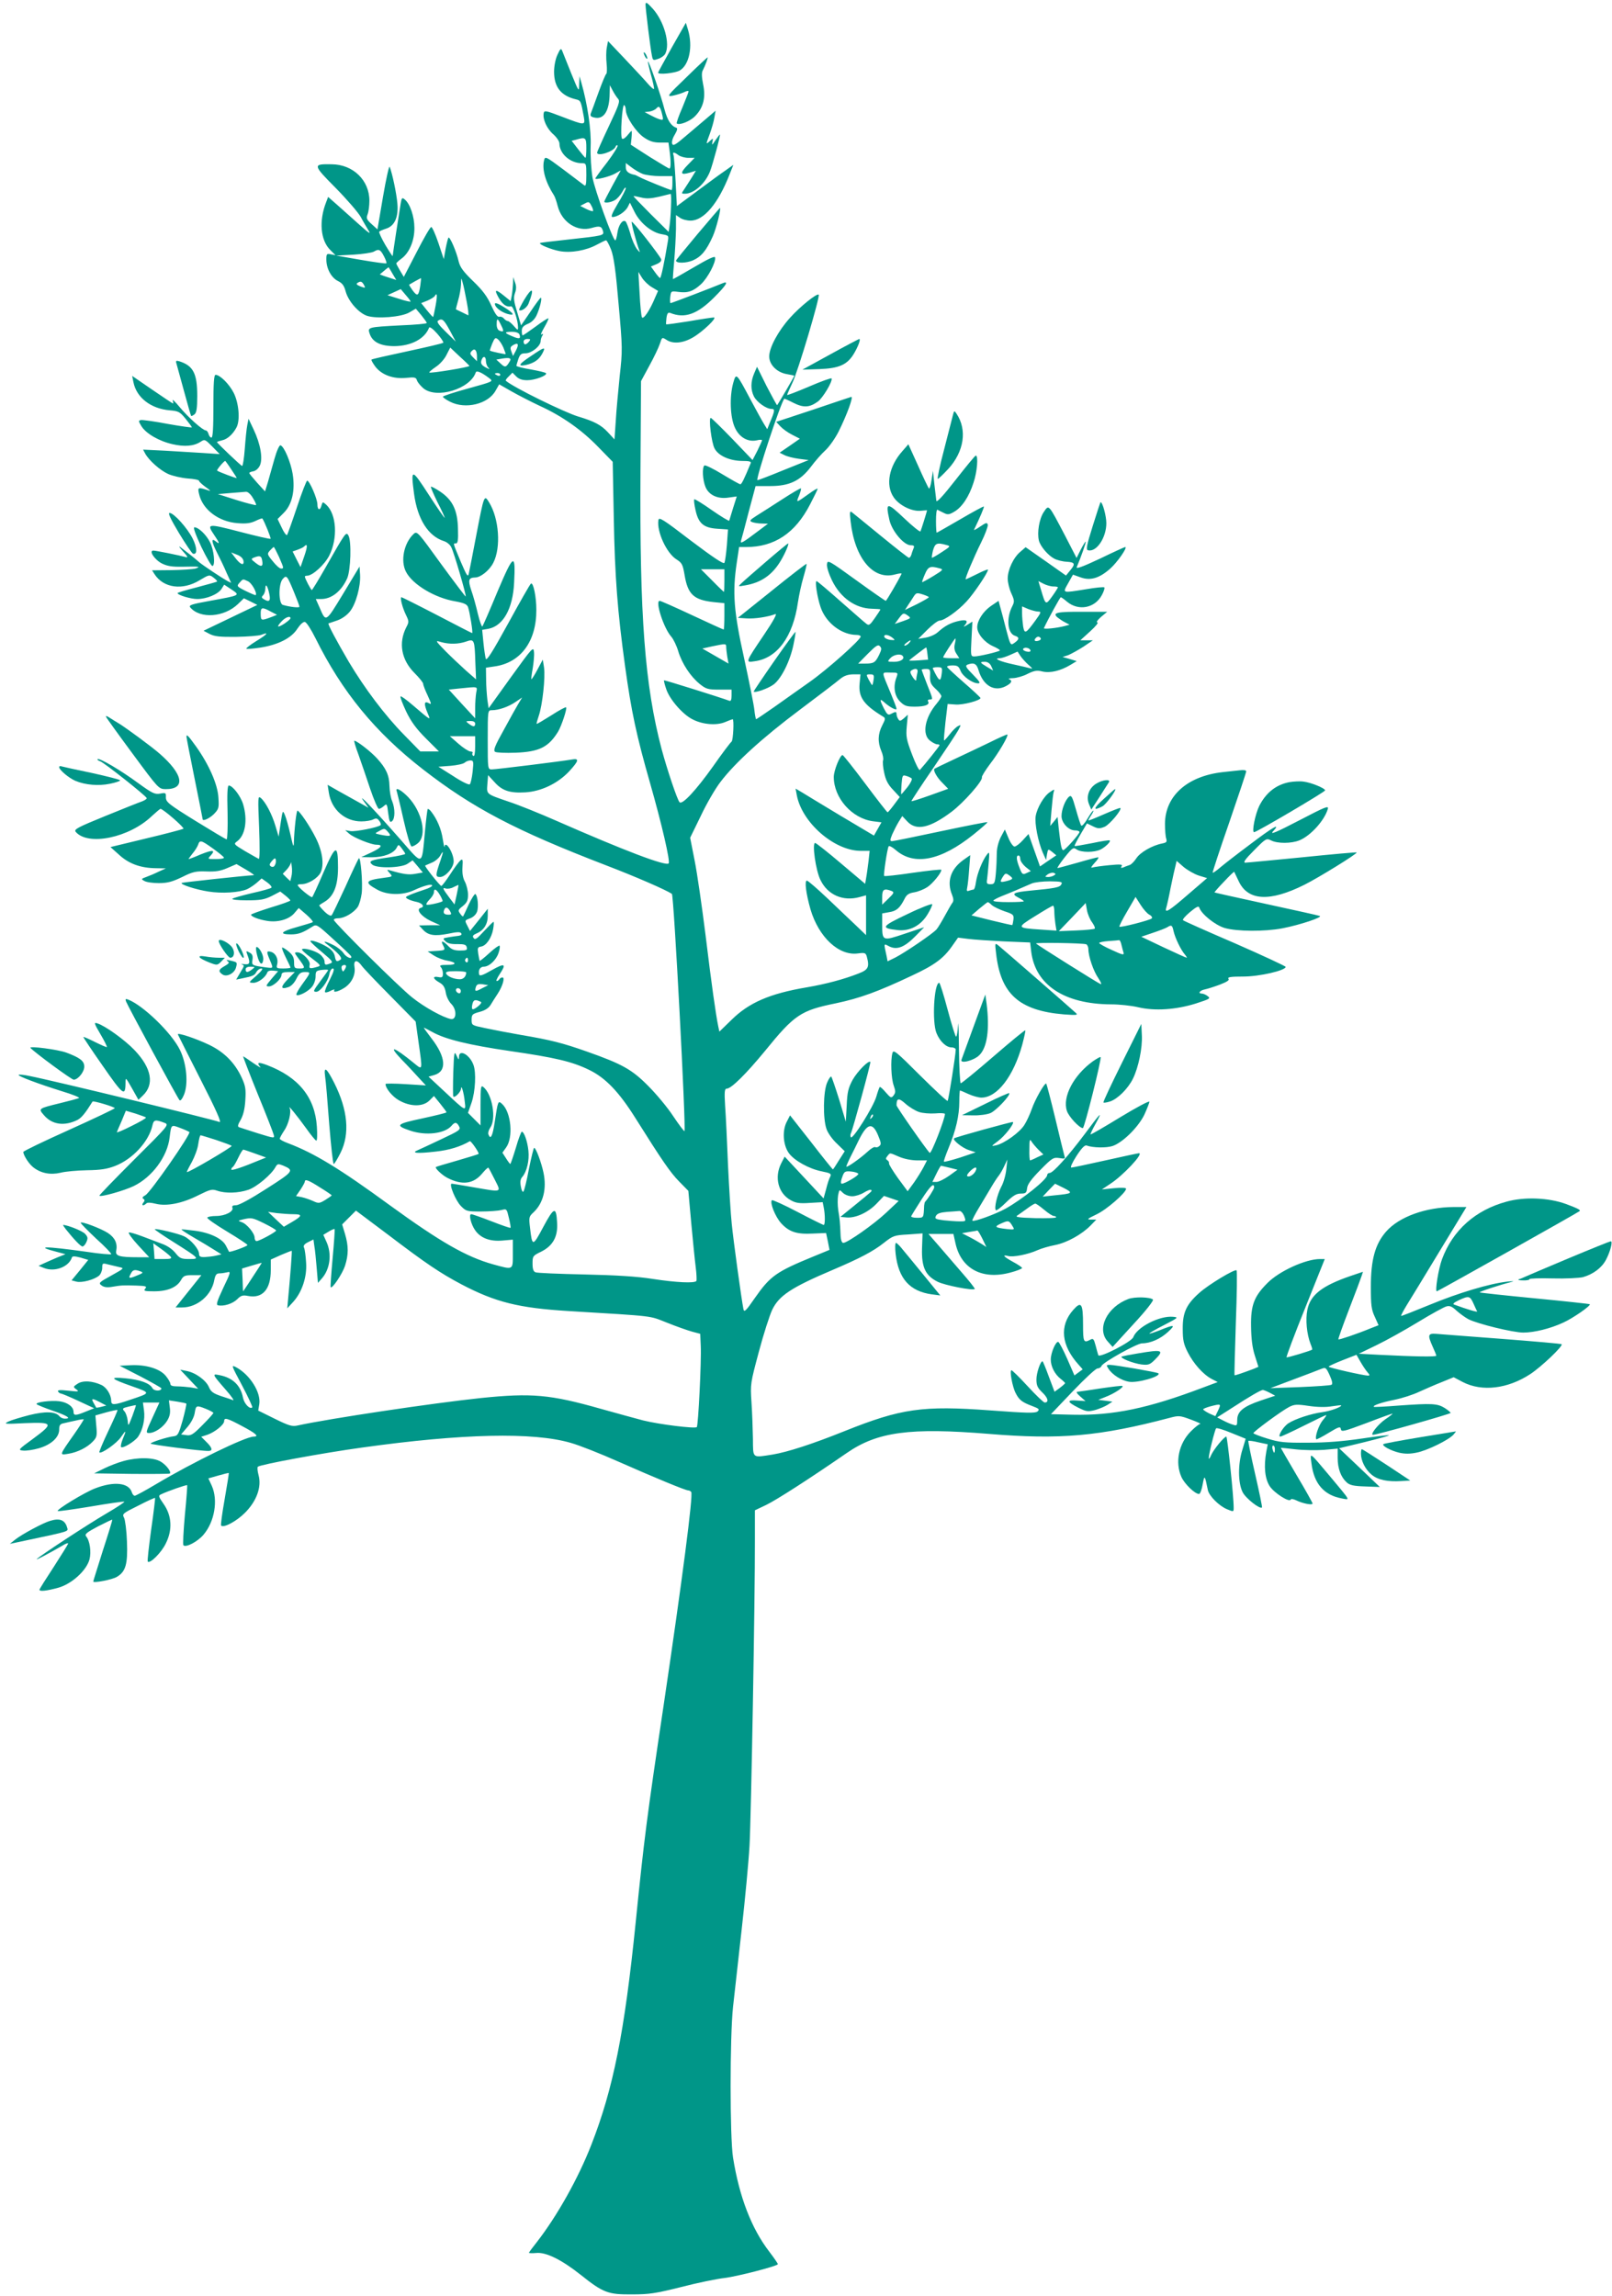 <?xml version="1.0" standalone="no"?>
<!DOCTYPE svg PUBLIC "-//W3C//DTD SVG 20010904//EN"
 "http://www.w3.org/TR/2001/REC-SVG-20010904/DTD/svg10.dtd">
<svg version="1.0" xmlns="http://www.w3.org/2000/svg"
 width="899pt" height="1280pt" viewBox="0 0 899 1280"
 preserveAspectRatio="xMidYMid meet">
<g transform="translate(0,1280) scale(0.1,-0.1)"
fill="#009688" stroke="none">
<path d="M3600 12775 c0 -23 27 -245 36 -287 5 -25 7 -26 35 -16 16 5 34 18
39 28 29 54 -6 181 -70 252 -32 35 -39 39 -40 23z"/>
<path d="M3747 12536 c-42 -75 -77 -139 -77 -141 0 -13 95 -3 121 12 53 31 74
134 46 227 l-12 39 -78 -137z"/>
<path d="M3384 12534 c-4 -20 -4 -60 -1 -89 3 -30 2 -55 -2 -57 -4 -2 -23 -48
-43 -103 -20 -55 -39 -108 -43 -117 -5 -13 0 -19 18 -23 54 -14 86 35 87 135
l1 45 16 -30 c8 -16 22 -37 30 -46 12 -14 5 -33 -52 -154 -36 -76 -65 -141
-65 -146 0 -24 93 6 103 33 2 7 7 10 11 7 4 -4 -22 -46 -58 -94 -37 -47 -66
-88 -66 -90 0 -10 79 10 108 26 l34 19 -46 -84 c-25 -46 -46 -87 -46 -90 0
-10 34 -6 59 8 13 7 32 29 42 47 10 19 18 28 19 20 0 -7 -20 -47 -45 -87 -32
-54 -40 -74 -29 -74 27 0 69 28 84 54 l13 26 26 -52 c31 -62 96 -115 152 -124
39 -7 39 -7 33 -43 -18 -109 -37 -201 -43 -201 -3 0 -16 15 -28 32 l-23 32 31
13 c21 9 29 18 26 28 -10 24 -161 217 -164 208 -3 -8 27 -119 42 -158 6 -15 4
-14 -12 5 -11 14 -29 53 -38 88 -10 34 -22 65 -27 68 -17 11 -39 -22 -45 -65
-3 -22 -8 -41 -12 -41 -13 1 -114 280 -127 352 -7 43 -12 120 -10 173 4 90
-18 236 -52 355 l-10 35 -2 -45 c-1 -45 -1 -45 -44 60 -23 58 -46 114 -50 125
-7 18 -11 15 -27 -20 -11 -23 -19 -63 -19 -95 0 -85 38 -134 122 -154 27 -6
28 -10 44 -98 8 -48 7 -48 -121 1 -92 35 -100 37 -103 19 -6 -33 18 -86 54
-117 19 -17 34 -40 34 -51 0 -57 60 -110 125 -110 24 0 25 -2 25 -66 0 -52 -3
-64 -12 -57 -7 6 -59 44 -115 87 -102 76 -103 76 -109 51 -12 -49 8 -121 56
-195 5 -8 14 -34 20 -58 23 -91 109 -147 190 -123 45 13 55 10 63 -18 6 -24 4
-25 -198 -47 -82 -9 -152 -17 -153 -19 -8 -8 61 -36 108 -45 63 -12 149 3 209
36 24 13 47 24 51 24 4 0 17 -24 28 -52 15 -40 26 -117 42 -305 22 -243 22
-257 6 -400 -8 -81 -19 -194 -22 -251 l-7 -102 -37 40 c-37 40 -76 61 -164 87
-79 24 -363 163 -405 200 -3 2 4 13 16 24 l21 21 21 -21 c15 -15 34 -21 62
-21 42 0 112 26 104 39 -2 4 -40 13 -84 21 -45 7 -81 17 -81 20 0 4 5 21 11
39 9 25 16 31 39 31 34 0 82 38 85 66 0 11 5 26 10 33 6 10 4 12 -5 6 -7 -4 0
13 15 39 15 26 26 49 23 51 -2 2 -34 -18 -71 -46 -37 -27 -69 -49 -72 -49 -3
0 -5 11 -5 25 0 19 8 28 33 39 21 8 39 26 49 47 18 38 33 99 24 99 -3 0 -29
-35 -57 -77 l-53 -77 -22 74 c-19 62 -21 80 -12 106 8 22 8 39 0 60 l-10 29
-1 -36 c-1 -20 -4 -50 -7 -67 l-6 -31 -36 29 c-49 40 -58 38 -31 -10 22 -38
44 -54 69 -48 12 3 39 -78 39 -117 0 -18 -2 -17 -24 8 -13 15 -28 27 -33 27
-5 0 -15 6 -22 14 -6 8 -18 12 -25 10 -10 -4 -24 16 -45 62 -22 50 -48 85
-101 136 -56 54 -73 78 -81 110 -12 54 -49 140 -57 133 -3 -4 -10 -32 -16 -63
l-10 -57 -30 90 c-17 50 -35 90 -40 89 -6 0 -42 -63 -81 -139 l-72 -139 -21
35 c-11 19 -21 37 -21 40 0 3 13 15 29 27 44 32 73 101 72 172 0 62 -24 134
-54 158 -14 12 -17 9 -22 -20 -10 -60 -45 -288 -45 -295 0 -5 -18 23 -41 61
-22 38 -37 71 -34 74 3 4 20 11 38 17 48 15 70 64 63 142 -5 56 -28 166 -43
203 -3 8 -20 -67 -37 -167 l-31 -182 -32 29 c-29 26 -31 33 -23 55 6 15 10 49
10 76 0 114 -91 202 -210 203 -107 2 -107 -2 22 -132 63 -64 126 -137 140
-162 13 -25 33 -58 43 -75 15 -23 3 -16 -45 27 -36 32 -91 81 -122 109 l-58
51 -11 -29 c-41 -104 -32 -212 22 -266 l30 -30 -26 5 c-23 5 -25 2 -25 -29 0
-51 28 -102 65 -120 24 -12 34 -25 43 -59 15 -54 72 -119 119 -135 55 -18 192
-7 236 19 l36 21 31 -37 c16 -20 30 -39 30 -43 0 -4 -64 -10 -142 -13 -189
-10 -189 -10 -176 -48 16 -46 61 -68 138 -68 94 1 169 41 193 103 3 7 22 -7
45 -33 22 -25 37 -48 34 -51 -4 -4 -94 -25 -201 -48 -107 -23 -197 -43 -199
-46 -3 -2 7 -20 21 -39 36 -47 101 -70 172 -63 47 5 55 3 60 -13 3 -11 20 -31
36 -45 73 -61 261 -4 292 88 4 13 31 2 76 -32 23 -18 23 -18 -118 -57 -77 -21
-141 -42 -141 -46 0 -4 18 -17 40 -28 86 -44 213 -13 254 62 l20 35 70 -40
c39 -22 109 -58 156 -80 125 -57 234 -134 326 -229 l81 -83 6 -315 c6 -328 21
-521 63 -825 35 -254 64 -388 139 -650 66 -231 114 -439 104 -449 -16 -17
-249 72 -625 237 -93 41 -212 89 -264 106 -131 45 -126 41 -122 99 l4 50 35
-38 c43 -49 86 -63 172 -58 88 5 181 49 245 117 55 60 58 74 14 66 -57 -10
-422 -55 -445 -55 -23 0 -23 1 -23 165 0 164 0 165 23 165 38 0 93 19 132 46
l37 25 -20 -33 c-11 -18 -48 -84 -82 -147 -51 -91 -60 -115 -49 -123 8 -5 59
-7 114 -5 132 5 184 31 237 117 19 31 52 130 45 136 -3 3 -40 -17 -83 -45 -43
-27 -80 -49 -81 -47 -2 2 4 22 12 46 20 58 37 213 29 268 l-7 44 -30 -56 c-16
-31 -32 -55 -34 -53 -1 2 2 29 8 61 5 31 9 72 7 90 -3 33 -8 27 -128 -139
l-125 -174 -7 47 c-3 26 -7 77 -7 113 l-1 66 47 7 c146 20 235 139 234 316 0
74 -17 154 -30 146 -5 -3 -62 -103 -127 -222 -87 -158 -120 -211 -125 -197 -3
10 -9 50 -13 89 l-7 72 35 6 c82 16 136 112 143 256 9 170 -2 165 -92 -47 -43
-104 -81 -191 -85 -196 -3 -4 -15 28 -25 70 -10 43 -26 102 -37 132 -19 57
-15 70 22 71 30 0 80 40 101 82 44 85 32 247 -23 336 -28 46 -28 46 -73 -188
-19 -102 -38 -196 -41 -210 -5 -20 -12 -8 -45 69 -45 108 -43 101 -26 101 10
0 13 20 11 80 -2 104 -29 161 -98 208 -27 18 -51 31 -53 28 -2 -2 14 -40 36
-85 23 -44 41 -84 41 -88 0 -5 -40 53 -88 127 -97 150 -102 151 -83 7 19 -142
79 -236 166 -264 17 -5 36 -21 42 -35 15 -29 85 -270 80 -274 -1 -2 -63 80
-137 181 -130 180 -134 185 -153 168 -54 -50 -75 -150 -43 -211 36 -71 161
-146 275 -165 49 -9 65 -16 71 -32 9 -24 29 -145 23 -145 -2 0 -90 45 -195
100 -106 55 -196 100 -199 100 -10 0 5 -59 26 -101 16 -33 16 -38 1 -66 -45
-88 -28 -182 46 -256 26 -26 48 -53 48 -60 0 -7 11 -36 25 -65 22 -49 23 -52
5 -42 -25 13 -27 -5 -5 -57 18 -42 20 -43 -83 45 -35 30 -65 52 -68 49 -4 -3
11 -41 31 -84 28 -58 57 -97 110 -150 l73 -73 -52 0 -52 0 -91 93 c-107 109
-219 258 -308 407 -66 113 -119 211 -113 214 2 1 23 8 47 16 27 9 55 29 72 50
34 42 61 142 57 205 l-3 46 -91 -151 c-99 -163 -96 -161 -132 -77 l-21 47 30
0 c59 0 113 44 145 115 20 46 25 208 7 239 -13 23 -16 18 -129 -181 -38 -67
-72 -122 -75 -123 -5 0 -39 65 -39 75 0 3 6 5 13 5 30 0 97 61 123 112 49 97
41 231 -17 284 -19 17 -20 17 -26 -4 -8 -31 -23 -27 -23 6 0 30 -44 132 -57
132 -4 0 -30 -66 -57 -148 -27 -81 -52 -150 -55 -155 -4 -4 -18 14 -30 41
l-23 48 35 35 c46 46 64 125 49 217 -11 66 -48 154 -68 159 -6 2 -21 -31 -33
-74 -12 -43 -29 -102 -37 -131 l-16 -52 -43 47 c-24 27 -44 51 -45 55 0 4 10
8 22 10 13 2 29 15 37 32 18 38 4 120 -35 202 l-28 59 -7 -35 c-4 -19 -10 -79
-14 -133 -4 -54 -11 -97 -15 -95 -9 3 -140 128 -140 133 0 2 13 6 29 10 29 6
60 34 80 72 21 40 13 134 -15 191 -25 50 -77 102 -102 102 -9 0 -12 -49 -12
-175 0 -120 -3 -175 -11 -175 -6 0 -13 9 -16 20 -3 11 -10 20 -15 20 -17 0
-99 73 -146 130 -25 30 -43 47 -39 38 3 -10 4 -18 2 -18 -2 0 -55 35 -116 77
l-112 77 7 -35 c17 -86 97 -148 203 -157 48 -4 56 -8 88 -47 19 -24 35 -45 35
-48 0 -2 -60 6 -133 19 -72 14 -140 23 -150 22 -16 -3 -16 -5 2 -35 26 -41 98
-83 174 -100 66 -15 118 -11 156 14 23 15 25 13 65 -27 l41 -42 -90 6 c-49 3
-146 9 -214 13 l-123 6 11 -21 c21 -39 83 -94 129 -115 25 -11 74 -22 109 -25
35 -2 63 -8 63 -13 0 -5 17 -20 37 -35 21 -14 30 -24 20 -20 -63 21 -66 20
-57 -18 19 -87 109 -155 214 -163 47 -4 72 -1 100 12 20 10 38 16 39 14 13
-19 49 -110 46 -113 -2 -3 -80 15 -172 39 -181 47 -186 46 -142 -19 29 -42 32
-54 10 -36 -28 23 -27 3 4 -59 17 -33 42 -85 55 -116 l25 -55 -22 11 c-29 16
-138 88 -157 105 -22 20 -82 67 -105 84 -11 8 -4 -3 15 -24 27 -29 30 -37 15
-32 -33 9 -165 36 -180 36 -27 0 7 -51 48 -72 31 -15 56 -19 116 -18 91 2 104
1 71 -10 -14 -4 -74 -8 -134 -9 l-108 -1 14 -22 c50 -77 156 -91 250 -34 54
32 56 33 79 15 13 -10 22 -19 19 -22 -3 -2 -53 -16 -113 -32 -59 -15 -107 -29
-107 -32 0 -11 74 -33 109 -33 53 0 116 26 136 56 l15 24 41 -27 c49 -33 51
-32 -119 -63 -105 -19 -121 -24 -111 -37 55 -65 189 -55 266 19 l33 32 37 -18
38 -19 -150 -72 -150 -72 34 -18 c28 -14 57 -17 148 -16 62 1 125 6 139 11 47
18 36 4 -26 -34 -34 -21 -59 -40 -56 -43 2 -3 37 0 78 6 100 16 173 53 206
105 16 24 33 40 42 38 9 -1 35 -42 59 -90 148 -299 333 -525 600 -732 277
-215 514 -340 1021 -535 167 -64 332 -136 367 -159 11 -8 80 -1313 70 -1323
-2 -2 -31 36 -63 84 -32 49 -95 124 -139 168 -91 92 -145 122 -340 191 -139
49 -202 65 -373 94 -64 11 -152 28 -194 37 -77 16 -78 16 -78 47 0 29 4 33 45
44 30 8 50 21 61 39 10 16 27 44 40 63 27 42 41 90 26 90 -6 0 -14 -4 -17 -10
-3 -5 -10 -10 -15 -10 -5 0 2 16 15 36 41 61 31 66 -42 25 -52 -30 -69 -35
-71 -24 -6 24 6 43 26 43 30 0 69 37 82 76 7 19 9 38 6 41 -3 3 -29 -15 -57
-41 -28 -26 -53 -45 -54 -44 -1 2 -5 20 -8 40 -5 32 -3 37 15 40 29 4 59 47
68 97 4 23 5 41 2 41 -3 0 -27 -24 -53 -52 -39 -43 -50 -50 -58 -38 -8 11 -3
17 18 26 39 17 61 51 61 97 l0 40 -49 -62 -50 -62 -15 30 c-15 29 -15 29 14
40 18 6 34 21 40 37 10 26 4 90 -9 99 -4 2 -21 -24 -37 -58 -15 -34 -30 -64
-31 -66 -2 -3 -10 4 -17 15 -13 17 -12 21 15 42 23 19 29 31 29 63 0 22 -8 54
-17 72 -12 21 -16 49 -14 82 3 43 1 48 -12 37 -8 -7 -34 -42 -57 -78 -23 -35
-45 -64 -49 -64 -8 1 -95 110 -90 114 2 1 19 8 37 16 18 7 39 25 47 39 18 33
19 24 2 -25 -29 -84 -30 -94 -3 -94 30 0 76 52 76 87 0 47 -47 122 -51 81 -1
-7 -5 13 -10 44 -8 55 -32 111 -64 152 -8 11 -17 17 -20 15 -2 -3 -9 -59 -15
-124 -19 -197 -8 -193 -135 -48 -145 165 -246 271 -208 218 l28 -39 -57 32
c-32 18 -83 46 -115 64 l-56 32 7 -45 c15 -93 89 -159 181 -159 26 0 55 5 66
11 17 8 23 7 34 -8 8 -10 11 -21 7 -24 -15 -13 -139 -37 -167 -33 l-30 5 23
-20 c25 -22 122 -61 151 -61 39 0 29 -16 -26 -42 l-58 -27 58 -1 c66 0 122 21
139 53 10 20 11 20 29 -4 10 -13 19 -27 19 -30 0 -3 -39 -12 -87 -19 -107 -15
-121 -21 -97 -41 27 -22 161 -19 197 5 l28 19 29 -34 28 -34 -41 -7 c-36 -7
-67 -3 -142 19 -19 5 -19 5 -2 -15 18 -20 18 -20 -35 -27 -101 -13 -108 -25
-35 -65 56 -32 144 -33 207 -3 54 25 100 37 100 25 0 -5 -19 -15 -42 -22 -24
-8 -59 -20 -78 -28 -31 -13 -32 -15 -15 -25 11 -6 33 -13 49 -16 32 -7 46 -27
23 -33 -30 -7 2 -48 55 -73 l53 -24 -59 0 -59 -1 22 -24 c30 -32 65 -37 142
-22 47 10 66 11 71 2 5 -7 -1 -12 -15 -14 -12 -1 -37 -5 -56 -8 -32 -5 -33 -7
-17 -22 11 -12 32 -17 66 -16 39 0 50 -3 53 -18 4 -15 -1 -18 -37 -18 -32 0
-48 6 -66 25 -28 30 -45 33 -30 6 15 -29 14 -30 -37 -33 l-48 -3 35 -23 c19
-12 52 -25 73 -28 55 -10 56 -24 1 -24 -37 0 -45 -3 -36 -12 7 -7 12 -23 12
-36 0 -21 -4 -24 -25 -20 -34 7 -32 -9 5 -30 22 -12 31 -27 36 -56 3 -22 17
-50 31 -64 31 -31 30 -89 -2 -84 -43 8 -149 66 -217 121 -69 54 -429 411 -436
431 -2 6 9 10 25 10 34 0 86 31 108 63 9 14 18 47 22 75 7 59 -6 208 -16 196
-4 -5 -38 -76 -75 -159 -38 -82 -72 -154 -77 -159 -5 -5 -22 4 -40 22 -18 18
-31 33 -28 35 2 2 16 11 31 20 50 31 73 91 73 189 0 134 -13 130 -80 -24 -31
-73 -60 -136 -64 -140 -5 -6 -81 56 -81 67 0 3 9 5 21 5 37 0 89 32 106 63 22
44 12 120 -27 197 -32 64 -90 149 -101 150 -6 0 -18 -105 -20 -175 -1 -34 -4
-27 -19 40 -10 44 -24 94 -31 110 -12 29 -13 28 -24 -45 l-11 -75 -18 60 c-19
65 -55 133 -82 156 -16 13 -16 2 -9 -165 4 -108 4 -177 -2 -175 -5 2 -39 22
-76 43 -63 38 -65 40 -46 54 47 33 61 119 35 207 -14 47 -59 105 -80 105 -8 0
-10 -48 -7 -150 2 -82 -1 -150 -5 -150 -5 0 -83 47 -174 103 -150 93 -165 105
-165 131 1 26 -1 27 -32 21 -30 -5 -43 1 -123 59 -95 70 -217 142 -226 133 -3
-3 4 -8 15 -12 20 -6 254 -191 259 -205 2 -4 -10 -12 -25 -18 -15 -5 -108 -42
-206 -82 -154 -63 -176 -74 -165 -88 68 -81 300 -33 426 89 23 21 44 39 47 39
14 0 134 -104 128 -111 -5 -3 -98 -28 -208 -54 l-199 -48 48 -43 c54 -50 120
-74 205 -75 l56 -1 -40 -18 c-22 -11 -53 -24 -70 -30 -28 -10 -29 -12 -10 -22
11 -7 47 -12 80 -12 49 0 75 7 131 34 60 30 77 33 135 31 50 -2 78 2 117 19
l51 22 53 -31 c29 -17 49 -31 43 -31 -38 -1 -398 -40 -402 -43 -8 -9 79 -37
149 -48 75 -12 171 -6 216 13 15 7 39 23 54 36 l27 24 31 -22 c17 -12 28 -26
23 -30 -4 -4 -53 -18 -108 -30 -55 -13 -104 -27 -109 -31 -6 -5 29 -9 80 -9
76 0 98 4 139 24 l48 25 28 -22 c15 -12 28 -25 28 -28 1 -3 -48 -21 -109 -39
-60 -19 -110 -37 -110 -40 0 -11 45 -28 92 -35 59 -9 121 9 150 44 l24 28 43
-37 c24 -21 39 -40 35 -42 -5 -3 -46 -15 -91 -28 -87 -24 -99 -40 -30 -40 41
0 65 9 117 42 25 16 26 16 120 -70 52 -47 96 -89 98 -94 8 -20 -27 -6 -42 17
-9 14 -34 34 -56 45 -44 22 -64 26 -39 7 65 -49 91 -79 78 -88 -22 -14 -26
-11 -32 20 -4 19 -18 36 -41 50 -38 24 -96 44 -95 33 0 -4 30 -32 66 -62 55
-46 62 -55 47 -61 -30 -12 -34 -10 -34 10 0 11 -12 29 -26 40 -26 20 -90 38
-100 28 -3 -3 20 -25 52 -48 54 -41 56 -44 33 -50 -41 -12 -47 -10 -42 11 6
23 -40 70 -69 70 -18 0 -17 -2 5 -32 41 -55 41 -58 8 -58 -29 0 -31 3 -31 34
0 26 -7 41 -31 61 -17 14 -33 24 -36 21 -2 -2 7 -27 21 -55 14 -28 26 -53 26
-56 0 -3 -18 -5 -40 -5 -38 0 -40 2 -34 24 7 30 -9 62 -36 69 -24 6 -25 1 -5
-46 20 -48 21 -46 -22 -41 -79 11 -80 11 -75 43 3 22 -1 32 -17 40 -19 11 -20
10 -11 -14 17 -44 13 -55 -17 -51 -16 2 -22 1 -15 -1 16 -6 16 -6 -10 -49
l-21 -36 34 7 c59 12 69 16 79 36 6 10 18 19 28 19 11 0 2 -13 -28 -40 -45
-39 -45 -39 -17 -40 27 0 69 31 78 59 3 7 16 11 33 9 l27 -3 -36 -42 c-33 -39
-35 -43 -15 -43 24 0 70 42 70 65 0 11 10 15 37 15 l37 0 -39 -40 c-42 -43
-41 -59 3 -44 16 5 34 24 45 47 15 30 24 37 48 37 34 0 34 0 -19 -73 -19 -26
-32 -51 -29 -54 11 -10 67 19 87 45 11 13 20 39 20 57 0 30 3 33 35 37 19 2
35 2 35 -1 0 -2 -18 -28 -40 -57 -44 -59 -46 -64 -26 -64 22 0 64 57 72 95 3
20 12 35 20 35 10 0 6 -17 -16 -61 -17 -33 -30 -65 -28 -70 2 -5 16 -2 31 6
15 8 25 10 22 5 -10 -16 18 -11 52 10 42 25 67 73 60 117 -7 40 13 45 38 11 8
-13 80 -88 159 -168 l144 -146 16 -114 c23 -163 24 -158 -25 -118 -115 94
-148 103 -69 20 31 -31 73 -77 95 -101 l40 -43 -112 7 c-62 4 -113 4 -113 1 0
-24 37 -69 73 -90 65 -38 136 -38 172 -2 l25 25 35 -43 c19 -24 35 -45 35 -48
0 -3 -61 -18 -135 -34 -146 -31 -154 -39 -68 -68 88 -30 195 -17 232 28 18 21
28 20 41 -4 10 -19 3 -24 -97 -71 -59 -28 -119 -56 -133 -62 -40 -16 -4 -20
99 -8 76 8 140 28 191 58 6 4 54 -66 49 -71 -2 -2 -56 -19 -119 -37 -63 -18
-117 -34 -119 -36 -8 -5 34 -45 63 -60 83 -43 146 -35 195 24 17 20 32 35 35
32 2 -2 18 -32 35 -66 37 -74 45 -71 -118 -43 -62 11 -117 20 -122 20 -17 0
22 -95 51 -124 29 -30 34 -31 113 -31 45 0 96 4 113 8 30 8 30 7 42 -44 7 -29
11 -53 9 -55 -2 -2 -49 14 -105 36 -57 22 -108 40 -114 40 -15 0 -2 -56 22
-90 31 -44 83 -63 152 -57 l58 5 0 -79 c0 -92 4 -90 -109 -59 -151 42 -295
125 -576 329 -279 204 -422 291 -567 346 -27 10 -48 21 -48 26 0 4 11 24 24
44 26 37 42 105 31 127 -12 23 44 -46 93 -114 26 -37 51 -67 56 -68 5 0 6 35
3 79 -11 163 -102 275 -277 342 -50 19 -61 16 -38 -11 7 -7 -11 3 -40 23 -28
20 -54 37 -56 37 -2 0 34 -93 80 -207 47 -114 87 -217 90 -229 6 -22 6 -22
-88 7 -51 16 -99 32 -105 34 -9 3 -7 14 9 41 14 25 23 59 26 109 4 62 1 80
-20 126 -38 83 -98 143 -181 183 -75 36 -181 71 -175 58 2 -5 59 -118 127
-252 88 -172 118 -241 105 -236 -38 15 -933 232 -1057 256 -32 7 -61 10 -63 7
-7 -7 112 -51 243 -92 60 -18 101 -35 93 -38 -8 -3 -55 -16 -105 -28 -123 -30
-122 -30 -90 -67 45 -53 114 -63 188 -26 22 12 44 39 83 102 4 6 124 -30 124
-37 0 -3 -115 -58 -255 -121 -140 -63 -255 -118 -255 -123 0 -18 31 -67 56
-86 42 -33 95 -43 151 -30 26 7 93 13 148 14 77 1 113 7 157 24 98 38 188 136
208 226 7 32 16 34 68 14 26 -10 21 -15 -171 -206 -108 -108 -195 -198 -193
-200 8 -9 141 29 192 54 103 50 188 165 200 272 9 72 8 71 58 52 25 -9 48 -20
52 -23 10 -10 -218 -338 -245 -352 -16 -9 -20 -15 -12 -20 9 -6 9 -11 0 -22
-13 -16 1 -20 17 -4 6 6 25 5 53 -2 60 -15 148 2 238 48 65 32 75 35 104 25
46 -16 118 -14 174 5 47 16 130 86 152 128 10 17 14 18 42 7 63 -27 59 -32
-93 -129 -87 -56 -153 -92 -169 -92 -18 0 -25 -4 -21 -14 8 -21 -41 -46 -90
-46 -25 0 -47 -4 -50 -9 -3 -5 46 -39 109 -77 63 -38 115 -72 115 -76 0 -7
-100 -43 -103 -37 -1 2 -9 17 -17 33 -20 40 -89 73 -175 84 -38 5 -71 8 -73 7
-2 -2 29 -22 70 -46 40 -23 91 -54 113 -68 l40 -25 -30 -7 c-16 -4 -45 -7 -62
-8 -26 -1 -33 3 -33 18 0 25 -44 78 -82 97 -29 15 -159 46 -165 40 -2 -2 45
-34 104 -71 147 -93 149 -95 88 -95 -45 0 -53 4 -77 34 -17 21 -46 41 -75 51
-26 10 -76 29 -111 42 -35 13 -68 23 -73 21 -6 -2 17 -34 51 -71 l62 -67 -65
0 c-101 0 -125 7 -119 36 8 41 -7 73 -46 99 -40 26 -152 68 -152 57 0 -4 39
-44 87 -89 49 -44 86 -83 83 -86 -3 -3 -64 2 -135 13 -237 33 -297 33 -165 -1
l45 -12 -45 -18 c-25 -11 -58 -25 -75 -33 l-30 -14 30 -12 c60 -24 139 6 156
59 3 8 17 7 48 -1 l43 -13 -46 -57 -47 -57 27 -7 c30 -8 101 11 127 34 9 8 17
28 17 43 0 26 2 27 32 19 18 -4 46 -11 63 -15 29 -6 28 -7 -44 -47 -69 -38
-73 -42 -55 -55 13 -10 31 -13 59 -8 53 9 60 9 134 7 55 -2 62 -4 51 -17 -11
-13 -4 -15 50 -15 74 0 126 22 149 62 14 25 22 28 65 28 l49 0 -24 -30 c-13
-16 -46 -57 -72 -90 l-48 -60 37 0 c84 0 164 68 179 153 6 29 12 37 29 37 11
0 31 3 43 6 21 6 20 0 -22 -87 -36 -77 -41 -95 -29 -97 32 -7 82 9 107 34 21
21 31 24 61 18 80 -15 126 37 126 144 l0 59 58 26 c31 13 58 24 59 23 2 -2 -7
-130 -21 -276 l-4 -45 33 36 c49 54 78 140 72 219 -2 36 -7 73 -11 82 -6 12 0
21 22 32 l30 15 5 -37 c4 -20 9 -75 13 -121 l7 -84 23 26 c45 52 55 136 25
202 l-18 40 30 18 c16 10 31 16 33 14 2 -1 -3 -75 -11 -162 -8 -87 -13 -160
-11 -162 9 -10 65 74 80 119 20 63 20 110 0 178 l-16 53 39 39 38 38 180 -135
c212 -161 289 -213 410 -277 189 -99 318 -131 595 -148 496 -30 447 -25 550
-65 52 -21 115 -43 140 -50 l45 -12 3 -68 c4 -84 -14 -444 -22 -452 -10 -10
-210 15 -299 37 -45 12 -152 41 -237 65 -282 80 -385 89 -668 60 -267 -28
-843 -114 -1022 -153 -30 -7 -48 -2 -127 37 l-93 46 6 36 c10 66 -53 165 -130
206 -28 14 -26 11 34 -102 34 -64 59 -119 57 -122 -14 -13 -45 20 -52 54 -13
69 -58 112 -133 126 -40 8 -39 5 37 -82 31 -35 49 -62 41 -58 -8 3 -39 14 -68
23 -43 15 -56 24 -67 50 -16 38 -75 81 -125 90 l-35 7 50 -53 50 -53 -40 7
c-22 3 -57 6 -77 6 -26 0 -38 4 -38 14 0 8 -12 28 -26 45 -33 40 -111 63 -195
59 l-62 -3 117 -60 c63 -33 116 -63 116 -66 0 -17 -41 -16 -50 1 -15 28 -68
47 -150 55 -94 9 -85 -2 38 -45 104 -37 104 -36 -10 -74 -93 -32 -108 -32
-108 -6 0 33 -26 75 -55 88 -50 23 -103 26 -132 7 -26 -17 -26 -18 -7 -32 17
-13 12 -13 -45 -7 -47 5 -62 4 -57 -5 4 -6 11 -11 16 -11 4 0 48 -18 97 -41
l88 -41 -45 -18 c-58 -24 -70 -24 -70 -2 0 28 -33 53 -79 59 -46 6 -134 -5
-127 -16 3 -4 44 -21 91 -37 81 -28 106 -44 66 -44 -10 0 -24 6 -30 14 -22 26
-78 28 -167 6 -47 -12 -100 -28 -117 -36 -29 -14 -22 -15 94 -9 156 6 160 -1
42 -88 -82 -60 -84 -62 -54 -65 17 -2 57 4 88 13 69 20 113 61 113 104 0 25 5
32 28 36 15 4 45 10 67 15 21 5 41 8 42 6 1 -1 -22 -38 -53 -82 -85 -121 -84
-118 -34 -110 52 8 108 36 139 70 21 22 23 32 18 85 l-5 59 60 17 c33 9 61 15
63 13 2 -2 -21 -54 -51 -117 -30 -63 -52 -116 -50 -119 11 -10 98 51 121 86
29 42 31 39 9 -13 -8 -20 -12 -40 -9 -43 10 -10 75 30 95 57 26 38 40 98 33
147 l-6 44 46 0 46 0 -39 -85 c-37 -80 -38 -85 -19 -85 32 0 78 31 101 68 15
25 19 44 15 74 l-5 40 46 -7 c26 -4 49 -9 51 -11 2 -2 -7 -43 -20 -92 -22 -77
-27 -87 -49 -90 -37 -4 -130 -34 -130 -41 0 -6 282 -42 323 -41 25 0 21 18
-12 50 l-29 29 34 11 c41 14 94 56 94 76 0 22 17 17 101 -28 76 -40 96 -58 64
-58 -45 0 -338 -142 -546 -266 -59 -35 -112 -64 -118 -64 -5 0 -13 9 -16 20
-17 53 -100 62 -205 21 -56 -21 -216 -118 -208 -126 2 -3 85 9 183 25 99 17
183 29 188 27 5 -1 -40 -31 -100 -66 -106 -62 -368 -234 -388 -254 -10 -10 74
35 143 75 17 11 32 16 32 12 0 -4 -36 -62 -80 -130 -44 -67 -80 -124 -80 -128
0 -11 42 -6 104 11 76 21 158 96 175 158 11 42 2 105 -19 129 -9 12 4 22 66
55 43 22 79 39 80 38 2 -1 -22 -79 -52 -171 -29 -93 -54 -171 -54 -174 0 -10
106 10 132 26 49 29 61 71 56 196 -2 61 -10 121 -16 133 -12 22 -8 25 79 68
50 26 92 45 94 43 1 -2 -8 -81 -22 -177 -13 -95 -22 -175 -19 -178 13 -13 77
51 101 102 38 76 33 155 -13 220 -28 40 -30 46 -14 53 32 16 143 55 146 51 1
-2 -4 -77 -13 -166 -8 -90 -12 -166 -8 -169 14 -14 79 20 112 59 62 73 82 193
46 273 l-19 41 56 16 c31 9 57 15 58 14 1 -1 -9 -66 -23 -145 -14 -79 -23
-145 -20 -148 14 -15 86 24 133 71 65 65 94 144 76 210 -6 22 -8 43 -4 47 13
12 357 76 582 107 559 78 953 87 1163 26 47 -13 168 -61 269 -106 204 -90 371
-159 386 -159 6 0 13 -4 17 -9 11 -19 -49 -482 -155 -1196 -93 -621 -108 -740
-155 -1205 -62 -612 -125 -926 -247 -1238 -73 -188 -192 -399 -304 -543 -24
-30 -44 -57 -44 -60 0 -2 18 -3 40 -1 55 6 143 -38 250 -123 124 -99 152 -109
285 -108 95 0 133 6 273 41 89 23 199 46 245 51 66 8 282 63 295 76 2 2 -20
34 -49 72 -98 128 -166 304 -201 523 -18 115 -18 671 0 840 8 69 29 262 48
430 19 168 39 379 44 470 9 157 31 1377 30 1712 l0 157 63 30 c58 28 246 149
450 290 171 118 352 142 792 106 398 -33 619 -13 1006 89 53 14 58 14 120 -9
35 -13 59 -24 53 -24 -7 -1 -30 -19 -52 -41 -69 -69 -90 -174 -53 -256 18 -39
75 -94 98 -94 6 0 15 24 20 53 10 55 12 54 29 -31 7 -33 63 -89 107 -107 36
-15 37 -15 37 7 1 57 -35 398 -41 398 -12 0 -71 -72 -85 -104 -7 -17 -13 -24
-13 -16 0 23 34 158 41 166 4 4 43 -8 86 -26 l79 -32 -18 -60 c-26 -81 -25
-187 1 -238 17 -34 97 -97 108 -85 2 2 -15 85 -38 185 -23 100 -40 183 -38
186 3 2 28 -1 56 -8 l52 -11 -8 -41 c-15 -83 -8 -152 20 -194 26 -38 110 -91
116 -73 2 5 15 3 30 -4 36 -18 92 -29 92 -18 0 4 -40 76 -89 158 -49 83 -88
151 -88 152 1 1 38 -3 82 -8 44 -5 115 -6 158 -3 l77 7 0 -52 c0 -59 18 -107
50 -136 17 -16 39 -21 104 -23 l81 -3 -113 108 -114 108 141 34 c77 19 139 36
137 38 -2 3 -71 -6 -152 -18 -101 -15 -198 -23 -299 -23 -131 -1 -160 2 -227
23 -43 13 -78 27 -78 30 0 9 158 125 199 146 29 15 43 16 110 6 47 -7 96 -8
129 -2 28 4 52 7 52 5 0 -10 -62 -32 -107 -38 -60 -8 -150 -37 -188 -62 -28
-18 -62 -74 -45 -74 6 0 64 27 130 60 66 33 122 60 126 60 3 0 -6 -14 -20 -30
-22 -27 -45 -95 -35 -105 2 -2 33 14 69 36 58 35 65 37 68 20 3 -16 16 -13
144 35 78 30 142 53 144 52 1 -2 -17 -16 -41 -32 -40 -28 -86 -86 -68 -86 19
-1 433 116 433 122 0 3 -15 16 -34 28 -41 25 -72 26 -256 13 -74 -6 -137 -9
-138 -7 -9 7 43 25 114 39 44 9 106 29 139 45 33 15 90 40 126 54 l66 27 51
-27 c107 -55 251 -38 377 45 62 41 183 156 174 166 -3 3 -154 16 -335 30 -181
14 -346 26 -366 28 -45 3 -47 -7 -18 -72 11 -24 20 -46 20 -50 0 -7 -124 -5
-318 5 l-114 6 99 48 c54 26 158 84 232 129 74 45 145 84 158 87 18 5 32 -1
56 -24 18 -16 48 -38 67 -48 52 -26 248 -74 305 -74 61 0 151 22 224 56 53 24
154 94 147 102 -2 2 -140 17 -307 33 -166 16 -304 31 -307 33 -3 4 106 40 183
60 11 3 -2 3 -30 0 -98 -11 -272 -63 -429 -128 -88 -36 -161 -65 -162 -63 -2
2 12 28 30 58 19 30 101 165 184 302 l150 247 -71 0 c-156 -1 -304 -54 -377
-137 -61 -70 -85 -156 -85 -308 0 -102 3 -127 22 -167 l21 -47 -41 -16 c-85
-35 -179 -66 -183 -63 -2 3 25 78 60 169 35 90 66 174 70 186 l7 22 -68 -23
c-160 -55 -225 -105 -242 -189 -11 -54 -4 -134 18 -191 7 -16 10 -30 9 -31 -9
-7 -140 -46 -143 -43 -3 2 44 127 104 276 l109 272 -27 0 c-79 0 -227 -67
-293 -134 -74 -74 -93 -123 -91 -241 1 -70 7 -119 21 -163 l20 -63 -26 -11
c-58 -22 -105 -38 -107 -36 -2 2 2 133 7 291 6 159 8 291 4 294 -9 9 -156 -79
-208 -126 -72 -64 -93 -110 -92 -201 0 -62 5 -85 28 -130 32 -63 86 -124 134
-149 l33 -17 -83 -31 c-306 -116 -500 -156 -725 -151 l-122 3 122 128 c67 70
129 128 138 127 9 0 19 6 22 14 8 20 198 126 226 126 47 0 103 25 144 63 46
42 38 44 -50 8 -29 -11 -53 -19 -53 -16 0 3 37 24 82 47 79 41 82 43 50 46
-75 7 -201 -57 -222 -114 -10 -26 -190 -118 -195 -100 -2 6 -9 30 -15 54 -10
37 -13 41 -30 32 -37 -20 -40 -12 -40 83 0 121 -10 134 -55 83 -78 -88 -67
-198 31 -306 l22 -25 -23 -17 -23 -17 -40 92 c-22 50 -45 93 -50 95 -14 4 -42
-61 -42 -98 0 -39 22 -82 55 -108 14 -11 25 -22 25 -24 0 -2 -13 -14 -29 -26
l-30 -22 -32 85 c-17 47 -33 85 -35 85 -12 0 -34 -66 -34 -101 0 -34 6 -47 33
-73 32 -30 38 -56 13 -56 -6 0 -49 41 -94 90 -46 50 -87 90 -91 90 -12 0 5
-93 23 -127 19 -38 35 -51 91 -72 40 -15 44 -19 31 -31 -13 -10 -60 -9 -262 6
-379 28 -498 11 -813 -115 -179 -72 -318 -117 -402 -131 -116 -18 -109 -24
-110 88 -1 53 -4 144 -8 202 -7 104 -6 107 41 283 26 98 60 203 74 233 38 80
106 125 339 224 148 63 225 103 284 150 51 40 58 43 135 47 l81 6 -3 -84 c-3
-105 19 -152 88 -186 41 -20 196 -50 206 -40 3 2 -30 44 -73 93 -42 49 -101
117 -131 152 l-54 62 69 0 70 0 12 -54 c32 -141 150 -204 307 -161 35 9 64 21
64 25 0 4 -22 19 -50 34 -53 29 -64 42 -28 33 28 -8 112 9 163 32 22 10 67 23
99 29 66 13 149 59 198 109 l32 33 -30 0 c-25 0 -21 4 31 29 56 26 165 121
165 143 0 6 -27 7 -67 3 l-68 -7 45 30 c72 46 190 172 162 172 -5 0 -89 -18
-187 -40 -98 -22 -184 -40 -190 -40 -8 0 5 28 28 64 29 45 47 63 57 59 35 -13
110 -14 144 -3 56 18 145 106 178 175 15 33 28 66 28 72 0 7 -73 -32 -162 -86
-90 -55 -164 -98 -166 -96 -2 2 11 29 29 61 41 75 29 63 -63 -61 -90 -120
-175 -215 -194 -215 -8 0 -14 -6 -14 -12 0 -24 -137 -134 -232 -187 -56 -31
-177 -75 -185 -67 -3 2 15 37 39 76 23 39 54 91 68 114 14 24 32 51 40 61 8
10 22 34 31 54 l17 36 -6 -55 c-3 -30 -15 -74 -28 -97 -23 -44 -41 -120 -30
-131 4 -3 29 16 57 44 39 38 57 49 82 49 28 0 32 4 35 30 2 21 23 50 74 102
66 67 73 71 106 66 30 -5 34 -4 28 13 -3 10 -26 104 -51 209 -25 104 -48 191
-50 193 -8 8 -64 -91 -81 -142 -10 -28 -28 -68 -41 -88 -26 -42 -111 -103
-158 -114 -29 -6 -29 -6 11 24 37 27 92 98 83 106 -4 3 -320 -84 -328 -91 -11
-8 46 -54 81 -65 l39 -13 -86 -29 c-48 -15 -89 -26 -91 -23 -2 2 10 37 27 78
40 97 59 179 59 257 0 34 2 62 4 62 2 0 23 -9 47 -20 24 -11 57 -20 72 -20 88
0 179 118 228 295 11 42 19 78 17 80 -2 3 -82 -63 -177 -145 -96 -83 -178
-150 -183 -150 -4 0 -9 87 -10 193 -1 105 -3 164 -5 130 -2 -35 -7 -63 -11
-63 -4 0 -25 68 -47 150 -22 83 -43 150 -47 150 -29 0 -41 -220 -15 -281 19
-46 54 -79 84 -79 13 0 23 -6 23 -12 0 -29 -40 -281 -45 -286 -3 -4 -72 61
-154 142 -135 135 -149 146 -154 124 -11 -39 -7 -141 7 -180 11 -32 11 -40 0
-55 -13 -17 -16 -16 -44 16 -16 19 -31 33 -34 30 -2 -2 -11 -26 -19 -54 -17
-58 -132 -241 -142 -226 -3 6 -3 16 0 21 9 15 113 394 109 399 -10 11 -73 -54
-99 -100 -24 -45 -30 -68 -33 -143 l-5 -90 -37 123 c-21 67 -41 125 -44 128
-3 3 -14 -11 -23 -33 -22 -49 -24 -201 -4 -258 7 -22 33 -59 58 -82 l44 -43
-32 -50 c-17 -28 -32 -51 -34 -51 -2 0 -57 68 -121 151 l-118 150 -19 -37
c-25 -49 -20 -128 12 -173 30 -42 113 -88 183 -102 51 -10 56 -14 48 -30 -6
-10 -16 -41 -23 -70 l-14 -51 -108 116 -109 117 -19 -37 c-40 -78 -17 -168 53
-206 28 -16 49 -19 107 -15 l71 4 6 -30 c8 -39 8 -97 0 -97 -4 0 -69 32 -145
72 -76 40 -141 69 -144 66 -13 -13 18 -91 51 -128 45 -49 87 -63 178 -58 l73
3 10 -47 9 -47 -90 -37 c-207 -85 -240 -108 -326 -231 -51 -74 -60 -82 -64
-62 -11 55 -56 382 -65 474 -6 55 -15 204 -21 330 -5 127 -12 274 -16 328 -5
80 -3 97 9 97 25 0 107 81 214 211 164 202 199 225 395 265 133 28 235 65 423
154 129 60 178 97 227 168 l31 44 56 -7 c31 -4 121 -10 201 -14 l145 -6 6 -51
c23 -186 185 -293 446 -294 45 0 112 -7 150 -16 92 -22 212 -14 323 21 77 25
83 28 65 41 -10 8 -25 14 -32 14 -24 0 -13 17 15 23 15 3 53 15 85 27 41 16
55 25 48 33 -7 9 14 12 82 12 91 0 237 34 237 54 0 4 -127 63 -282 131 -156
67 -286 125 -290 129 -5 4 13 24 39 46 35 29 48 35 51 25 12 -37 89 -98 141
-114 69 -20 223 -21 323 -2 98 19 227 62 208 69 -8 3 -143 33 -300 67 -157 34
-286 63 -287 64 -1 1 22 28 53 60 30 32 56 57 57 55 1 -2 12 -25 25 -52 51
-110 173 -117 367 -20 78 39 297 174 291 180 -2 2 -138 -10 -303 -27 -165 -16
-308 -30 -318 -30 -14 0 -1 19 49 69 66 67 69 68 95 55 35 -18 113 -18 159 1
62 26 138 110 157 174 6 21 -11 14 -161 -64 -125 -65 -163 -81 -145 -61 48 52
-1 24 -126 -71 -71 -53 -146 -111 -167 -129 -22 -19 -41 -32 -43 -30 -2 2 39
127 92 279 52 151 95 280 95 286 0 7 -14 9 -37 6 -21 -2 -63 -7 -93 -10 -198
-22 -322 -132 -323 -288 0 -34 3 -72 7 -83 5 -18 2 -22 -23 -27 -56 -11 -123
-50 -144 -83 -12 -18 -29 -35 -37 -37 -8 -3 -24 -8 -34 -13 -15 -5 -17 -4 -11
6 7 11 -6 12 -69 6 -42 -4 -84 -10 -94 -13 -11 -4 -6 5 12 25 17 18 26 32 20
32 -5 0 -56 -13 -114 -30 -58 -16 -108 -30 -112 -30 -4 0 14 27 39 59 44 55
49 58 67 45 26 -18 99 -18 135 0 28 15 57 44 50 50 -2 3 -46 -4 -98 -15 -52
-10 -96 -18 -98 -16 -2 2 13 31 33 65 l36 61 33 -16 c28 -14 38 -14 65 -3 27
11 98 95 88 105 -2 2 -43 -14 -91 -35 -48 -21 -87 -37 -87 -34 0 3 7 16 16 29
9 14 14 25 11 25 -4 0 -18 -21 -33 -46 -15 -25 -30 -42 -34 -37 -4 4 -17 45
-30 91 -20 71 -25 80 -38 70 -21 -18 -42 -72 -42 -108 0 -38 39 -80 75 -80 14
0 25 -4 25 -9 0 -12 -80 -101 -90 -101 -10 0 -15 27 -26 125 l-6 60 -20 -25
-21 -25 7 85 c4 47 9 93 12 103 6 18 5 18 -20 1 -33 -21 -72 -87 -80 -134 -7
-40 14 -146 40 -205 l18 -40 5 32 c6 31 6 31 29 13 l23 -19 -46 -31 -45 -31
-8 23 c-5 13 -19 53 -32 90 l-24 68 -32 -35 c-17 -19 -38 -35 -46 -35 -8 0
-23 21 -34 48 l-20 47 -23 -43 c-13 -27 -22 -61 -22 -90 0 -26 -2 -75 -5 -109
-5 -58 -8 -63 -30 -63 -20 0 -23 4 -19 28 2 15 6 56 9 92 5 60 4 64 -10 45
-25 -32 -54 -105 -61 -152 -3 -24 -9 -43 -14 -43 -4 0 -15 -3 -24 -6 -13 -5
-15 -2 -11 17 3 13 8 59 11 103 l6 78 -40 -28 c-70 -51 -92 -120 -61 -194 8
-20 9 -34 2 -43 -5 -6 -24 -39 -42 -72 -18 -33 -39 -68 -47 -77 -21 -24 -177
-130 -230 -157 l-43 -21 -5 27 c-17 78 -18 73 15 56 43 -21 85 -4 145 57 l49
50 -108 -36 c-125 -42 -126 -42 -126 52 l0 61 38 7 c41 6 60 22 86 73 12 25
24 33 56 38 22 4 54 17 72 29 30 20 78 79 78 96 0 4 -71 -4 -157 -16 -87 -13
-160 -21 -162 -18 -5 5 17 152 25 165 3 5 21 -4 39 -20 103 -90 252 -60 434
86 45 36 80 67 78 69 -2 2 -120 -21 -261 -51 -141 -30 -263 -55 -271 -55 -12
0 -12 6 1 38 9 20 25 52 36 70 l20 32 28 -30 c50 -54 126 -37 247 54 68 51
176 174 169 192 -2 5 19 39 46 75 46 59 104 157 96 164 -2 1 -46 -18 -98 -44
-52 -25 -142 -68 -200 -95 -58 -27 -107 -51 -108 -52 -10 -7 13 -49 43 -78
l33 -34 -100 -36 c-56 -20 -103 -35 -105 -33 -1 2 53 85 122 185 68 100 131
195 140 212 16 30 15 31 -3 21 -10 -5 -31 -26 -46 -46 -16 -20 -29 -35 -31
-33 -2 2 2 48 8 103 l12 100 43 -3 c43 -4 145 24 140 37 -2 4 -43 43 -93 86
-49 43 -91 82 -93 86 -2 5 11 9 30 9 28 0 35 -5 45 -30 12 -31 66 -70 98 -70
15 0 9 10 -29 49 -39 39 -44 49 -31 55 37 14 52 6 63 -33 26 -84 87 -120 151
-87 33 17 39 31 19 39 -7 3 3 6 23 6 19 1 56 11 80 24 37 18 52 21 83 13 44
-10 101 4 156 37 l35 21 -40 12 -39 11 31 10 c17 7 55 28 85 47 l53 36 -35 0
-35 0 55 50 c30 27 48 49 40 50 -8 0 0 12 20 30 l35 29 -135 0 c-145 1 -172
-5 -143 -31 10 -8 29 -21 43 -28 l25 -13 -25 -7 c-45 -12 -122 -20 -118 -12
23 50 90 172 94 172 3 0 19 -11 35 -25 64 -53 155 -36 194 37 11 20 17 39 14
43 -4 3 -48 -1 -100 -10 -138 -22 -134 -24 -102 33 l27 48 42 -15 c55 -20 105
-5 165 48 39 34 100 121 84 121 -3 0 -67 -29 -141 -65 -96 -45 -134 -59 -129
-47 22 51 54 142 50 142 -3 0 -15 -20 -28 -45 l-23 -46 -66 128 c-92 175 -88
171 -117 128 -25 -37 -38 -114 -27 -159 8 -32 51 -83 86 -101 15 -8 46 -16 69
-17 47 -3 50 -12 18 -50 l-22 -27 -112 79 -113 79 -29 -25 c-39 -32 -71 -101
-71 -150 0 -21 9 -58 20 -82 18 -39 18 -47 6 -71 -35 -67 -28 -153 15 -166 25
-8 24 -20 -3 -39 -22 -16 -23 -15 -46 72 -12 48 -27 104 -33 125 l-10 37 -43
-29 c-43 -30 -76 -81 -76 -118 0 -36 40 -84 86 -105 25 -11 43 -22 40 -25 -7
-7 -116 -33 -142 -33 -20 0 -21 3 -16 97 l5 97 -29 -18 c-16 -10 -23 -13 -16
-5 25 27 14 37 -30 27 -46 -10 -78 -27 -118 -63 -14 -13 -44 -26 -67 -30 l-42
-7 51 51 c28 28 59 51 68 51 26 0 101 53 150 106 41 44 120 161 120 178 0 3
-27 -7 -60 -24 -33 -16 -61 -30 -64 -30 -7 0 44 121 86 206 22 44 38 88 37 98
-4 14 -9 13 -43 -10 -21 -15 -37 -22 -34 -18 33 68 58 127 55 130 -2 2 -61
-30 -131 -71 -71 -41 -130 -75 -132 -75 -2 0 -4 30 -4 66 0 36 3 64 8 62 4 -2
19 -10 34 -17 23 -12 31 -11 60 6 43 25 82 83 107 161 21 61 28 152 13 152 -4
0 -54 -61 -112 -135 -68 -87 -106 -129 -108 -117 -1 9 -6 51 -11 92 l-8 75 -8
-53 c-4 -29 -11 -50 -15 -45 -3 4 -31 61 -60 127 l-54 119 -34 -39 c-74 -83
-94 -188 -49 -255 29 -45 100 -81 150 -77 20 2 37 3 37 3 0 -6 -33 -112 -37
-118 -2 -4 -44 29 -91 74 -96 91 -104 90 -82 -9 14 -63 81 -142 119 -142 18 0
22 -4 16 -17 -4 -10 -10 -26 -12 -35 -3 -10 -9 -18 -14 -18 -4 0 -74 55 -156
122 -81 66 -154 126 -162 132 -12 9 -13 1 -7 -52 23 -205 126 -328 247 -295
22 6 39 8 37 4 -16 -35 -84 -151 -88 -151 -3 0 -78 52 -165 115 -155 112 -160
115 -163 89 -2 -15 10 -53 28 -90 47 -97 131 -156 222 -158 26 -1 48 -2 48 -4
0 -2 -14 -24 -31 -48 -27 -39 -33 -43 -47 -32 -10 7 -74 64 -144 125 -70 62
-130 113 -134 113 -10 0 3 -87 22 -144 29 -88 117 -156 202 -156 12 0 22 -4
22 -9 0 -18 -185 -183 -283 -252 -56 -40 -146 -103 -199 -141 -53 -37 -99 -68
-101 -68 -2 0 -7 24 -10 53 -3 28 -29 158 -57 287 -58 261 -66 366 -41 533
l13 87 39 0 c158 0 274 77 357 238 23 44 42 83 42 87 0 4 -21 -8 -47 -27 -74
-53 -74 -53 -57 -12 8 20 13 38 11 41 -3 2 -49 -25 -103 -60 -55 -35 -119 -77
-144 -92 -39 -25 -42 -29 -25 -36 11 -4 35 -8 54 -8 l34 -1 -44 -33 c-99 -75
-112 -82 -106 -61 3 10 23 83 43 162 l38 142 81 0 c108 0 168 29 228 108 23
31 59 72 80 91 21 19 55 67 74 105 47 94 85 199 70 193 -7 -2 -103 -34 -215
-72 l-203 -67 23 -25 c13 -14 42 -35 66 -47 l43 -22 -56 -39 -57 -39 26 -13
c15 -8 51 -17 81 -21 l55 -7 -142 -57 c-78 -32 -143 -57 -144 -55 -9 10 129
428 150 454 1 1 24 -9 51 -23 56 -28 89 -27 136 7 28 20 83 112 77 129 -2 4
-58 -16 -125 -45 -68 -29 -123 -50 -123 -47 0 3 13 33 29 67 31 62 156 483
147 492 -9 10 -105 -67 -161 -130 -64 -71 -115 -165 -115 -214 0 -47 44 -90
99 -99 23 -4 41 -8 41 -9 0 -4 -90 -158 -96 -164 -1 -2 -27 46 -58 105 l-54
109 -16 -37 c-20 -47 -20 -91 -1 -129 17 -32 69 -69 98 -69 20 0 19 -10 -10
-78 l-14 -35 -18 29 c-10 16 -43 76 -74 134 -82 154 -81 153 -98 94 -21 -76
-17 -190 9 -247 24 -55 73 -83 123 -72 16 4 29 4 29 0 0 -3 -12 -29 -26 -58
l-27 -52 -113 118 c-62 64 -116 117 -120 117 -13 0 4 -138 21 -170 21 -41 84
-69 154 -70 38 0 52 -3 48 -12 -37 -90 -51 -118 -58 -118 -5 0 -49 25 -99 55
-50 31 -96 53 -101 50 -14 -9 -11 -81 6 -121 19 -45 69 -68 130 -58 l44 6 -20
-63 c-11 -35 -21 -68 -22 -72 -1 -4 -44 22 -96 58 -51 36 -96 64 -99 61 -3 -3
0 -30 7 -60 16 -74 45 -99 121 -104 l60 -4 -6 -87 c-4 -47 -10 -92 -14 -99 -4
-9 -60 28 -186 123 -159 122 -179 134 -182 115 -10 -64 46 -185 101 -219 30
-19 35 -28 45 -87 18 -108 51 -139 162 -151 l60 -6 0 -73 c0 -41 -2 -74 -4
-74 -3 0 -82 36 -176 80 -94 44 -175 80 -181 80 -27 0 23 -154 65 -200 12 -14
30 -51 39 -82 21 -69 69 -141 120 -182 35 -28 46 -31 108 -31 l69 0 0 -34 c0
-23 -4 -32 -13 -28 -51 19 -361 116 -364 114 -1 -2 4 -25 13 -50 19 -57 92
-141 147 -168 56 -29 133 -35 181 -15 21 9 40 16 42 16 9 0 3 -119 -6 -125 -6
-4 -53 -66 -104 -139 -94 -132 -171 -215 -186 -199 -13 14 -69 181 -100 296
-94 356 -123 740 -118 1552 l3 500 46 85 c26 47 52 102 59 123 12 37 12 38 36
23 36 -25 93 -20 149 13 55 32 137 111 116 111 -8 0 -70 -9 -138 -21 -69 -11
-126 -19 -128 -17 -1 2 0 18 2 36 4 26 9 32 22 27 80 -32 150 -7 243 86 71 71
85 96 46 79 -50 -21 -282 -110 -288 -110 -3 0 -4 15 -2 34 4 33 5 34 42 29 55
-8 85 2 129 42 38 35 85 124 79 150 -2 9 -40 -9 -118 -55 -63 -37 -116 -67
-117 -66 -1 0 2 46 7 101 5 55 9 135 10 178 l0 78 22 -15 c12 -9 39 -16 59
-16 74 0 154 94 218 258 l21 53 -42 -30 c-24 -16 -95 -68 -158 -115 l-115 -85
-7 136 c-4 75 -9 142 -12 149 -7 18 4 17 28 -1 11 -8 36 -15 55 -15 l35 0 -39
-40 c-44 -45 -41 -58 10 -43 l36 11 -22 -36 c-13 -21 -31 -49 -41 -64 -19 -28
-19 -28 2 -28 50 0 114 57 140 125 15 38 60 205 55 205 -2 0 -13 -15 -25 -32
-18 -28 -21 -29 -17 -10 5 23 5 23 -14 6 -23 -21 -23 -21 0 41 10 28 22 68 25
89 l7 39 -48 -41 c-26 -22 -79 -67 -118 -100 -57 -49 -71 -57 -76 -44 -4 10 2
32 14 51 14 24 17 36 9 39 -29 9 -50 42 -66 102 -19 76 -87 272 -92 267 -2 -2
6 -36 17 -76 11 -40 19 -75 16 -77 -2 -3 -19 12 -37 33 -18 21 -75 82 -126
136 l-93 98 -7 -37z m106 -347 c0 -38 58 -125 102 -154 31 -21 54 -28 89 -28
l47 0 6 -44 c8 -58 8 -101 -1 -101 -3 0 -53 30 -111 66 l-104 67 4 38 c2 22 2
39 0 39 -2 0 -13 -12 -24 -26 -12 -14 -24 -22 -29 -17 -11 11 1 194 12 187 5
-3 9 -15 9 -27z m204 -30 c6 -26 5 -28 -16 -22 -13 4 -36 15 -53 24 l-30 16
27 3 c14 2 32 10 39 18 14 17 22 9 33 -39z m-424 -182 c0 -30 -2 -55 -5 -55
-2 0 -20 21 -40 47 l-37 48 24 6 c54 16 58 13 58 -46z m315 -145 c17 -6 60
-12 98 -12 l67 0 0 -39 c0 -21 -2 -39 -5 -39 -8 0 -158 61 -179 73 -12 6 -23
12 -26 12 -33 6 -50 19 -50 41 l0 25 33 -25 c17 -13 46 -30 62 -36z m157 -182
c-1 -40 -5 -88 -8 -107 l-5 -34 -99 98 c-55 55 -98 100 -97 101 2 2 21 -2 42
-7 30 -8 55 -6 100 4 33 8 62 15 65 16 3 1 4 -32 2 -71z m-435 -25 c-3 -2 -20
3 -38 12 l-33 17 25 13 c22 12 25 11 37 -12 8 -13 11 -27 9 -30z m-1165 -253
c10 -19 15 -36 13 -38 -2 -3 -66 6 -142 19 l-138 24 95 5 c52 3 104 11 115 17
28 17 37 12 57 -27z m47 -96 l21 -35 -22 7 c-13 4 -34 11 -46 15 l-24 9 24 20
c12 11 24 19 25 20 0 0 11 -16 22 -36z m1446 -75 l35 -21 -16 -36 c-29 -71
-66 -126 -74 -111 -4 8 -10 68 -13 134 l-7 119 20 -32 c11 -18 36 -42 55 -53z
m-1291 9 c-9 -59 -16 -63 -43 -27 -12 17 -21 31 -19 32 1 1 17 9 33 19 17 9
31 17 33 17 1 1 -1 -18 -4 -41z m259 -91 c8 -43 12 -76 8 -75 -5 3 -62 30 -68
33 -1 1 4 23 12 50 8 26 15 67 16 89 1 40 1 40 9 11 5 -16 15 -65 23 -108z
m-573 94 c9 -18 8 -18 -20 -8 -20 8 -25 14 -17 19 18 12 25 10 37 -11z m260
-92 c0 -3 -29 3 -65 15 l-64 20 37 17 37 17 27 -32 c15 -17 28 -34 28 -37z
m139 -25 c-6 -32 -12 -60 -13 -61 -2 -2 -17 15 -35 37 l-32 40 35 14 c18 8 37
19 41 26 13 22 15 3 4 -56z m80 -137 l33 -62 -56 55 c-39 38 -52 56 -43 62 23
15 32 7 66 -55z m285 31 c18 -35 16 -41 -8 -32 -10 4 -16 17 -16 35 0 37 5 37
24 -3z m103 -53 c9 -24 -1 -27 -40 -10 -46 19 -47 25 -2 25 23 0 38 -6 42 -15z
m-90 -72 c7 -18 13 -34 13 -37 0 -3 -81 14 -88 19 -1 1 5 19 13 39 14 33 18
36 32 24 9 -7 22 -27 30 -45z m143 32 c-7 -8 -16 -15 -21 -15 -5 0 -9 7 -9 15
0 9 9 15 21 15 18 0 19 -2 9 -15z m-74 -52 l-15 -28 -9 25 c-8 21 -6 27 12 37
27 15 31 2 12 -34z m-258 -83 c3 -7 -218 -43 -224 -37 -2 2 14 16 36 31 22 14
49 44 60 67 l21 41 52 -49 c29 -26 53 -50 55 -53z m42 50 l0 -24 -21 21 c-18
18 -20 23 -8 36 17 18 29 4 29 -33z m50 -23 c0 -13 6 -29 13 -36 10 -11 8 -11
-10 -2 -28 14 -35 25 -27 45 9 24 24 19 24 -7z m134 0 c-21 -36 -27 -38 -51
-15 l-25 23 34 6 c39 6 51 2 42 -14z m-54 -77 c0 -5 -7 -7 -15 -4 -8 4 -15 8
-15 10 0 2 7 4 15 4 8 0 15 -4 15 -10z m-1501 -526 c17 -25 31 -47 31 -49 0
-4 -103 35 -109 41 -4 4 38 54 45 54 1 0 16 -20 33 -46z m121 -160 c12 -19 20
-37 18 -40 -3 -2 -52 10 -109 28 l-104 33 70 6 c39 3 78 6 87 7 9 1 26 -13 38
-34z m3869 -263 c23 -6 22 -8 -26 -39 -27 -18 -52 -32 -55 -32 -3 0 0 18 5 40
12 42 22 46 76 31z m-3582 -62 l-21 -61 -22 43 -22 44 28 10 c16 6 32 13 36
18 20 20 20 1 1 -54z m-141 -4 c28 -65 28 -65 11 -65 -8 0 -28 18 -46 41 -32
39 -32 41 -15 60 9 10 19 19 21 19 2 0 15 -25 29 -55z m-198 -23 c4 -29 -18
-20 -47 19 l-22 29 33 -13 c21 -8 34 -21 36 -35z m104 3 c7 -35 -5 -39 -37
-13 -26 20 -26 22 -9 29 33 13 42 10 46 -16z m3778 -44 c23 -6 20 -9 -35 -43
-33 -20 -61 -35 -62 -34 -2 1 5 21 15 44 18 43 29 48 82 33z m-1200 -68 c0
-35 -1 -63 -3 -63 -1 0 -31 28 -65 63 l-63 63 66 0 65 0 0 -63z m-2401 -63
c17 -41 31 -78 31 -83 0 -7 -50 -2 -92 10 -25 6 -26 118 -1 145 21 23 24 20
62 -72z m-256 59 c21 -9 53 -67 43 -77 -2 -2 -27 9 -56 23 -50 25 -51 27 -34
46 20 22 17 22 47 8z m4492 -29 c14 0 25 -2 25 -5 0 -2 -14 -25 -32 -50 -36
-50 -37 -49 -61 32 l-16 53 29 -15 c16 -8 40 -15 55 -15z m-4372 -47 c7 -35
-4 -42 -33 -23 -12 7 -12 12 -2 22 6 6 12 23 12 38 1 32 14 10 23 -37z m3677
-13 c0 -3 -30 -20 -67 -39 l-66 -32 16 25 c10 14 24 37 32 49 14 22 18 23 50
13 19 -6 35 -13 35 -16z m610 -80 c18 0 17 -5 -15 -49 -54 -74 -61 -78 -69
-34 -3 21 -6 55 -6 75 l0 37 35 -15 c19 -7 43 -14 55 -14z m-4280 0 l35 -18
-25 -10 c-64 -24 -65 -24 -66 13 -1 40 7 42 56 15z m3555 -24 c17 -12 14 -14
-28 -29 l-47 -16 22 30 c25 33 27 34 53 15z m-3445 -13 c0 -5 -16 -18 -35 -31
-40 -25 -45 -19 -13 15 21 22 48 31 48 16z m3356 -108 c18 -15 18 -15 -10 -13
-16 2 -31 9 -34 16 -5 17 20 15 44 -3z m828 -4 c3 -5 -3 -11 -14 -14 -20 -5
-26 3 -13 16 9 10 21 9 27 -2z m-3153 -133 l4 -96 -55 48 c-30 27 -82 76 -115
109 -59 61 -59 61 -25 51 45 -13 97 -12 140 3 45 16 47 11 51 -115z m2674 102
c-5 -21 -2 -39 9 -55 l16 -25 -45 0 c-25 0 -45 2 -45 5 0 7 64 105 68 105 2 0
1 -14 -3 -30z m-255 5 c-7 -8 -18 -15 -24 -15 -6 0 -2 7 8 15 25 19 32 19 16
0z m-1020 -22 c0 -10 3 -35 6 -55 l7 -38 -73 42 -73 42 54 12 c77 16 79 16 79
-3z m853 -44 c-21 -43 -29 -49 -78 -49 l-39 0 54 55 c45 45 57 53 67 42 11
-11 10 -19 -4 -48z m269 7 l4 -34 -53 -4 c-29 -2 -53 -2 -53 -1 0 3 92 73 95
73 2 0 5 -15 7 -34z m575 18 c2 -7 -6 -10 -21 -7 -14 3 -23 10 -20 15 8 12 36
6 41 -8z m-10 -82 c22 -19 24 -23 8 -18 -11 3 -54 13 -95 22 -75 16 -113 34
-74 34 10 0 37 9 59 19 l40 18 17 -26 c10 -14 30 -36 45 -49z m-704 52 c16
-16 -8 -34 -46 -34 -39 0 -40 0 -22 20 17 19 55 27 68 14z m495 -58 l11 -25
-35 21 c-40 24 -42 28 -11 28 15 0 28 -9 35 -24z m-276 -41 c-6 -51 -14 -47
-50 28 -2 4 9 7 25 7 27 0 29 -2 25 -35z m-136 3 c-3 -13 -6 -30 -6 -38 0 -9
-9 -2 -20 15 -14 22 -16 31 -7 37 24 15 40 9 33 -14z m71 -18 c-1 -34 4 -46
31 -71 18 -16 32 -35 32 -41 0 -5 -12 -24 -27 -42 -65 -77 -82 -170 -37 -205
15 -12 33 -21 40 -21 8 0 14 -2 14 -5 0 -5 -84 -110 -110 -138 -4 -5 -24 34
-43 85 -32 84 -35 100 -30 158 l6 65 -22 -20 c-19 -16 -24 -17 -31 -5 -6 8
-10 21 -10 28 0 15 -6 15 -30 2 -17 -9 -22 -5 -40 29 -26 52 -25 59 3 34 29
-26 67 -46 67 -35 0 5 -14 42 -31 83 -55 133 -55 119 -4 119 44 0 44 0 35 -26
-20 -51 -12 -103 19 -135 25 -25 37 -29 83 -29 57 0 85 11 74 29 -4 6 0 11 8
11 20 0 21 -3 -14 85 -16 42 -30 78 -30 80 0 3 11 5 24 5 23 0 25 -4 23 -40z
m-393 -42 c-7 -75 23 -118 130 -183 15 -9 15 -13 -4 -50 -24 -47 -26 -92 -5
-142 9 -20 13 -44 10 -52 -3 -8 -1 -39 6 -69 8 -40 21 -66 49 -95 l38 -41 -32
-43 c-17 -23 -33 -42 -36 -42 -3 0 -59 72 -124 159 -66 88 -123 160 -127 160
-14 0 -49 -86 -49 -122 0 -117 101 -231 218 -247 l48 -6 -21 -37 -21 -37 -185
110 c-101 61 -199 120 -218 132 l-34 20 7 -38 c29 -151 206 -306 352 -309 l54
0 -6 -56 c-4 -30 -9 -71 -13 -92 l-6 -36 -135 114 c-74 63 -139 114 -144 114
-18 0 3 -154 30 -207 40 -83 126 -120 217 -95 l37 10 0 -111 0 -111 -52 50
c-29 27 -101 96 -160 152 -59 56 -112 102 -118 102 -14 0 -5 -72 20 -160 46
-156 159 -261 265 -246 38 5 43 3 49 -17 16 -59 9 -74 -46 -95 -81 -32 -183
-59 -288 -77 -208 -35 -324 -86 -421 -182 l-67 -65 -6 28 c-14 67 -38 237 -71
509 -20 160 -47 347 -61 417 l-25 127 60 123 c32 68 81 152 109 188 81 107
235 247 442 402 107 80 209 158 225 172 22 18 42 25 72 26 l42 0 -5 -52z m78
22 c-2 -16 -6 -30 -8 -30 -2 0 -10 14 -19 30 -15 29 -15 30 8 30 20 0 23 -4
19 -30z m-2216 -71 c-3 -17 -6 -57 -6 -88 l0 -56 -74 80 -73 80 56 6 c110 11
104 13 97 -22z m-6 -174 c0 -19 -11 -19 -36 0 -18 14 -18 14 9 15 17 0 27 -5
27 -15z m0 -128 c0 -37 -4 -56 -10 -52 -6 4 -8 11 -5 16 4 5 -2 9 -12 9 -10 1
-40 20 -66 43 l-48 42 71 0 70 0 0 -58z m-14 -139 c-4 -35 -11 -67 -16 -71 -4
-5 -46 15 -91 45 l-84 53 67 5 c37 3 73 11 80 18 6 6 21 12 31 12 18 0 19 -5
13 -62z m2448 -38 c5 -5 -6 -27 -24 -50 -18 -22 -33 -40 -34 -38 -1 2 0 27 2
56 4 49 6 52 25 46 12 -3 26 -10 31 -14z m-2919 -300 c20 -23 13 -25 -44 -14
-32 7 -32 7 -9 19 32 18 33 18 53 -5z m-976 -92 c33 -24 60 -46 60 -50 1 -5
-20 -8 -46 -8 -46 0 -46 0 -28 20 29 32 12 33 -56 6 -34 -15 -64 -26 -67 -26
-2 0 8 13 21 30 14 16 28 39 32 50 9 28 17 26 84 -22z m4501 -57 c0 -11 13
-30 29 -44 l30 -24 -24 -11 c-21 -10 -25 -8 -39 29 -18 45 -20 69 -6 69 6 0
10 -9 10 -19z m-4157 -35 c-5 -10 -13 -12 -22 -7 -10 7 -9 13 5 30 15 17 20
19 22 7 2 -9 0 -22 -5 -30z m92 -64 l-6 -25 -21 20 -21 21 22 23 c11 12 22 30
23 38 0 9 3 1 5 -18 3 -19 2 -45 -2 -59z m5061 6 l46 -14 -107 -92 c-106 -92
-131 -107 -121 -74 3 9 15 61 25 114 11 53 23 108 27 122 l6 26 39 -34 c22
-18 60 -40 85 -48z m-808 1 c-7 -5 -22 -9 -33 -9 -19 1 -19 1 -2 15 11 7 26
11 34 8 12 -5 12 -7 1 -14z m-245 -3 c20 -15 16 -20 -25 -30 -31 -7 -33 -4
-16 24 15 23 17 24 41 6z m286 -47 c-8 -17 -36 -22 -174 -35 -93 -9 -107 -17
-67 -38 18 -9 32 -19 32 -21 0 -3 -38 -5 -85 -5 -47 0 -85 3 -85 8 0 4 21 15
48 26 46 18 107 44 166 70 17 7 62 12 102 12 63 -1 71 -3 63 -17z m-3372 -58
l-12 -54 -26 34 c-41 55 -44 62 -23 55 11 -3 30 0 44 8 14 7 26 12 27 12 1 -1
-4 -26 -10 -55z m-93 -2 c10 -17 16 -32 14 -34 -8 -7 -82 -24 -89 -19 -4 2 3
15 17 29 13 13 24 31 24 40 0 24 14 18 34 -16z m2519 23 c15 -7 13 -12 -18
-42 l-35 -34 0 42 c0 44 10 50 53 34z m1437 -132 c13 -7 18 -16 13 -21 -10
-10 -173 -52 -180 -46 -2 3 17 41 43 85 l47 81 28 -44 c15 -24 37 -49 49 -55z
m-878 53 c10 -9 42 -24 70 -34 49 -16 53 -20 50 -46 -2 -15 -5 -29 -6 -31 -2
-1 -54 11 -116 26 l-112 28 43 37 c24 20 46 37 48 37 3 0 13 -7 23 -17z m559
-96 c11 -16 18 -31 14 -35 -3 -3 -49 -8 -103 -10 l-97 -4 75 78 75 79 7 -40
c4 -22 17 -53 29 -68z m-211 61 c0 -18 3 -50 6 -70 l6 -37 -88 6 c-135 9 -136
10 -31 75 51 32 95 58 100 58 4 0 7 -15 7 -32z m-3370 2 c9 -17 8 -20 -8 -20
-24 0 -32 8 -25 26 7 20 20 17 33 -6z m4035 -112 c9 -39 41 -105 63 -130 8
-10 13 -18 10 -18 -3 0 -61 26 -129 58 l-124 59 65 22 c36 12 72 26 80 31 23
15 28 12 35 -22z m-291 -75 c4 -16 9 -36 12 -45 4 -15 -7 -12 -65 15 -39 17
-70 35 -71 39 0 4 24 9 53 11 28 2 55 4 58 5 4 1 10 -10 13 -25z m-196 2 c6
-3 12 -15 12 -28 0 -39 28 -122 56 -162 14 -21 19 -35 12 -32 -14 5 -347 214
-360 226 -8 7 258 3 280 -4z m-3448 -91 c0 -8 -5 -12 -10 -9 -6 4 -8 11 -5 16
9 14 15 11 15 -7z m-680 -31 c0 -5 -4 -14 -9 -21 -7 -11 -9 -11 -14 1 -3 8 -3
18 0 21 9 8 23 7 23 -1z m-524 -18 c-25 -19 -36 -19 -36 0 0 10 10 15 28 15
26 -1 26 -1 8 -15z m1194 -17 c0 -22 -15 -38 -35 -38 -33 0 -71 16 -77 32 -4
10 9 13 53 13 33 0 59 -3 59 -7z m89 -88 c-38 -21 -43 -19 -35 7 5 15 13 18
38 15 l31 -5 -34 -17z m-119 -16 c0 -9 -5 -14 -12 -12 -18 6 -21 28 -4 28 9 0
16 -7 16 -16z m113 -61 c4 -3 -4 -14 -18 -25 -31 -24 -38 -20 -30 15 6 24 17
26 48 10z m-272 -167 c72 -41 206 -73 431 -106 256 -37 348 -59 443 -105 91
-44 166 -121 260 -271 149 -237 193 -301 243 -352 l51 -52 16 -178 c9 -97 20
-208 25 -247 5 -38 6 -73 4 -77 -9 -14 -112 -9 -243 11 -88 14 -204 21 -382
25 -141 3 -263 8 -272 12 -12 4 -17 18 -17 49 0 41 2 44 48 66 66 33 94 84 89
162 -5 92 -17 88 -77 -24 -59 -111 -62 -111 -74 -4 -7 57 -6 62 19 85 55 51
75 132 56 222 -12 57 -42 138 -52 138 -3 0 -16 -53 -29 -117 -12 -65 -26 -122
-31 -127 -4 -5 -11 8 -14 28 -5 26 -3 42 8 54 25 29 40 92 34 146 -5 51 -24
106 -37 106 -3 0 -19 -40 -33 -90 -15 -49 -29 -90 -31 -90 -2 0 -13 14 -24 32
l-20 31 20 28 c42 56 29 198 -22 244 -22 20 -23 18 -41 -102 -12 -79 -23 -100
-35 -68 -3 8 1 24 10 37 35 49 12 186 -38 227 -14 12 -16 2 -16 -100 l0 -114
-35 35 -35 35 20 57 c21 62 27 169 10 212 -21 56 -80 88 -80 44 -1 -20 -2 -19
-14 7 -12 27 -14 19 -18 -95 -2 -69 -2 -129 0 -133 6 -12 42 24 43 42 1 29 16
-21 21 -71 7 -57 9 -58 -115 58 l-87 81 32 9 c72 21 65 101 -16 205 -25 33
-44 59 -42 59 2 0 23 -11 47 -24z m2714 -446 c20 -7 61 -10 91 -8 30 3 54 1
54 -3 0 -28 -77 -226 -85 -217 -21 21 -185 256 -185 265 0 41 12 43 50 9 20
-18 54 -39 75 -46z m-4311 -31 c3 -3 -33 -24 -80 -47 -47 -24 -84 -39 -82 -35
1 5 14 34 27 64 l23 56 54 -16 c29 -10 56 -19 58 -22z m4047 -2 c-10 -9 -11
-8 -5 6 3 10 9 15 12 12 3 -3 0 -11 -7 -18z m36 -97 c17 -41 19 -51 7 -60 -7
-7 -17 -9 -23 -6 -5 3 -24 -8 -42 -25 -40 -37 -119 -93 -119 -83 0 3 10 27 23
53 13 25 34 68 47 95 46 93 76 101 107 26z m-3692 -26 c44 -15 83 -29 87 -33
6 -5 -243 -152 -250 -146 -1 1 11 26 28 56 16 30 33 75 36 102 4 26 9 47 13
47 3 0 42 -12 86 -26z m4587 -55 l27 -26 -35 -16 c-19 -10 -37 -17 -39 -17 -3
0 -5 28 -4 63 0 52 2 59 12 42 7 -11 24 -31 39 -46z m-4369 -21 l61 -22 -35
-14 c-98 -41 -159 -61 -159 -53 0 6 4 12 9 15 5 3 18 26 30 51 12 25 24 45 28
45 3 0 33 -10 66 -22z m3592 -18 c28 -12 69 -20 101 -20 l54 0 -19 -37 c-11
-21 -35 -60 -54 -87 l-35 -48 -54 73 c-29 41 -52 78 -50 83 2 5 -3 13 -9 17
-10 6 -10 11 0 23 16 20 10 20 66 -4z m281 -61 l44 -11 -47 -34 c-27 -19 -58
-34 -70 -34 l-23 0 22 45 c12 25 24 45 26 45 2 0 23 -5 48 -11z m144 -20 c-12
-21 -37 -35 -46 -26 -7 7 33 47 46 47 7 0 7 -7 0 -21z m-653 -14 c3 -9 -75
-55 -92 -55 -8 0 -6 17 5 45 9 23 15 26 47 23 20 -2 38 -8 40 -13z m-3002 -76
c36 -22 65 -42 65 -44 0 -2 -16 -13 -35 -25 -33 -20 -38 -21 -68 -7 -18 8 -46
18 -64 22 l-32 6 25 36 c13 20 24 40 24 44 0 17 21 9 85 -32z m3425 0 c0 -8
-35 -64 -50 -79 -3 -3 -5 -13 -6 -22 -3 -69 -2 -68 -40 -68 -20 0 -34 4 -32 9
2 5 28 47 58 94 49 76 70 95 70 66z m723 -3 c54 -28 50 -31 -53 -41 l-65 -7
34 36 c19 20 35 36 35 36 1 0 22 -11 49 -24z m-1180 -46 c17 0 47 9 66 21 18
11 36 18 39 14 7 -6 11 -2 -92 -86 l-79 -64 33 -3 c50 -5 119 26 167 75 l43
45 41 -14 41 -14 -69 -65 c-69 -65 -217 -169 -240 -169 -8 0 -14 16 -15 43 -3
73 -5 91 -13 139 -4 27 -4 63 -1 83 7 34 7 34 26 15 12 -12 34 -20 53 -20z
m1070 -75 c22 -19 47 -35 54 -35 7 0 13 -3 13 -7 0 -5 -53 -6 -117 -5 -94 3
-114 6 -99 15 10 7 35 24 55 39 20 15 40 27 44 27 5 1 27 -15 50 -34z m-446
-35 c11 -30 11 -30 -25 -30 -21 0 -60 3 -89 6 -47 6 -51 9 -43 25 7 13 25 19
63 22 28 2 59 4 67 5 9 1 20 -11 27 -28z m-3740 10 c52 0 49 -10 -11 -45 l-43
-25 -44 41 -44 42 49 -7 c27 -3 69 -6 93 -6z m-162 -52 c36 -18 65 -35 65 -39
0 -8 -94 -59 -109 -59 -6 0 -11 9 -11 19 0 25 -44 78 -73 87 -21 7 -20 8 8 15
49 11 52 10 120 -23z m4175 -20 c9 -14 5 -15 -33 -11 -70 8 -75 13 -32 32 41
18 43 17 65 -21z m-171 -65 l22 -46 -23 15 c-13 8 -43 26 -68 39 l-45 23 40 7
c22 3 42 7 46 8 3 0 15 -20 28 -46z m-4527 -100 c8 -10 0 -13 -40 -13 l-50 0
-3 44 -4 44 43 -31 c24 -17 48 -37 54 -44z m492 -60 c-39 -60 -87 -133 -88
-133 -1 0 -2 29 -3 64 l-3 63 53 16 c28 8 54 16 56 16 2 1 -5 -11 -15 -26z
m-660 -22 c17 -6 14 -10 -20 -23 -45 -19 -50 -17 -34 11 11 22 22 24 54 12z
m7433 -178 c9 -21 19 -41 21 -45 3 -6 -58 12 -128 38 -10 3 -2 11 25 24 56 26
63 25 82 -17z m-590 -385 c13 -14 13 -18 2 -18 -23 0 -219 44 -219 50 0 3 35
19 78 36 l77 30 23 -40 c13 -23 31 -49 39 -58z m-201 -69 c-6 -4 -85 -9 -176
-13 l-165 -6 130 49 c72 27 141 53 155 59 23 9 26 7 46 -37 14 -31 17 -48 10
-52z m-344 -45 l30 -16 -81 -27 c-97 -33 -131 -61 -131 -108 0 -31 -2 -34 -22
-27 -13 3 -38 14 -57 24 l-33 17 83 53 c100 65 161 100 172 100 4 0 22 -7 39
-16z m-6523 -53 l34 -18 -28 -7 c-15 -4 -28 -6 -29 -4 0 2 -7 13 -14 26 -15
26 -8 27 37 3z m179 -77 c-23 -59 -23 -59 -26 -24 -2 19 -10 42 -18 51 -14 15
-11 18 23 26 21 5 39 9 41 8 1 -1 -8 -29 -20 -61z m6056 33 l-16 -33 -34 15
c-18 9 -33 19 -34 23 0 3 17 10 38 16 62 16 63 16 46 -21z m-5644 7 c22 -9 40
-19 40 -22 0 -4 -27 -34 -60 -67 -52 -53 -65 -61 -90 -57 l-30 4 35 41 c21 24
38 57 41 79 7 43 9 44 64 22z m5960 -224 c0 -11 -2 -20 -4 -20 -2 0 -6 9 -9
20 -3 11 -1 20 4 20 5 0 9 -9 9 -20z"/>
<path d="M3590 12505 c0 -5 5 -17 10 -25 5 -8 10 -10 10 -5 0 6 -5 17 -10 25
-5 8 -10 11 -10 5z"/>
<path d="M3829 12370 c-108 -104 -112 -109 -79 -104 19 4 47 12 63 19 15 8 27
10 27 5 0 -4 -16 -45 -35 -91 -20 -45 -33 -84 -31 -87 13 -13 76 12 103 41 46
47 60 104 44 178 -8 41 -9 65 -1 78 14 27 30 71 26 71 -2 0 -55 -49 -117 -110z"/>
<path d="M3891 11496 c-66 -79 -121 -146 -121 -149 0 -16 56 -15 94 1 47 21
75 54 111 134 20 44 48 158 40 158 -2 0 -57 -65 -124 -144z"/>
<path d="M2923 11128 c-17 -29 -30 -55 -28 -56 10 -11 44 12 53 36 34 87 21
96 -25 20z"/>
<path d="M2760 11106 c0 -19 33 -45 69 -56 46 -13 38 3 -19 38 -32 20 -50 26
-50 18z"/>
<path d="M4630 10824 l-155 -85 95 3 c108 4 153 24 189 81 25 40 43 87 33 87
-4 -1 -77 -39 -162 -86z"/>
<path d="M2963 10816 c-70 -46 -79 -61 -30 -51 45 10 74 30 92 65 20 38 13 37
-62 -14z"/>
<path d="M984 10773 c3 -10 22 -79 42 -153 20 -74 38 -137 40 -139 2 -2 10 2
19 9 11 9 15 34 15 102 0 125 -22 168 -98 193 -20 6 -23 4 -18 -12z"/>
<path d="M5314 10484 c-4 -16 -26 -102 -49 -191 -24 -90 -39 -163 -35 -163 4
0 30 25 58 55 89 97 107 219 46 309 -12 18 -13 17 -20 -10z"/>
<path d="M6094 9867 c-34 -108 -39 -133 -26 -135 47 -12 102 70 102 151 0 40
-21 117 -32 117 -2 0 -21 -60 -44 -133z"/>
<path d="M998 9828 c37 -61 72 -113 78 -115 25 -8 24 32 -1 83 -29 59 -106
144 -129 144 -11 0 6 -35 52 -112z"/>
<path d="M1123 9750 c29 -60 57 -108 62 -106 17 5 8 91 -14 133 -21 42 -64 83
-87 83 -8 0 6 -39 39 -110z"/>
<path d="M4273 9669 c-65 -56 -127 -110 -138 -121 -20 -19 -20 -19 20 -12 90
15 153 59 200 139 25 42 47 95 40 95 -2 0 -57 -45 -122 -101z"/>
<path d="M4305 9507 l-190 -152 49 -3 c45 -3 118 8 160 24 12 4 -11 -38 -63
-115 -106 -157 -105 -156 -53 -148 126 16 215 137 242 329 6 40 20 104 31 141
11 38 19 71 17 73 -2 2 -89 -65 -193 -149z"/>
<path d="M4317 9113 c-64 -92 -115 -168 -114 -169 8 -9 83 18 112 40 43 33 91
129 110 221 8 38 13 70 11 72 -1 1 -55 -72 -119 -164z"/>
<path d="M591 8804 c2 -6 69 -99 149 -207 144 -195 145 -196 183 -197 114 -1
100 82 -33 198 -46 40 -174 134 -222 165 -16 9 -40 25 -55 34 -14 10 -24 13
-22 7z"/>
<path d="M1040 8692 c0 -5 20 -109 45 -232 25 -123 45 -225 45 -227 0 -14 37
3 62 27 28 29 30 35 26 93 -4 74 -53 184 -124 284 -44 61 -54 72 -54 55z"/>
<path d="M1999 8593 c15 -43 45 -129 65 -190 21 -62 43 -113 49 -113 6 0 18 7
28 16 16 15 18 12 24 -40 6 -47 10 -54 21 -45 18 15 18 70 1 112 -8 18 -14 55
-15 84 -1 60 -18 98 -69 154 -33 37 -113 99 -127 99 -3 0 7 -35 23 -77z"/>
<path d="M330 8523 c0 -16 54 -61 91 -77 55 -23 130 -29 192 -16 31 6 57 15
57 19 0 4 -71 22 -157 41 -87 18 -164 35 -170 37 -7 3 -13 1 -13 -4z"/>
<path d="M6114 8431 c-41 -25 -58 -72 -41 -114 l13 -31 45 69 c25 39 48 76 53
83 12 19 -34 15 -70 -7z"/>
<path d="M7191 8439 c-74 -14 -130 -58 -168 -132 -23 -47 -43 -147 -29 -147
14 0 396 225 396 233 0 12 -78 44 -120 49 -19 3 -55 1 -79 -3z"/>
<path d="M2213 8387 c2 -7 20 -79 38 -160 20 -88 38 -147 45 -147 6 0 22 8 34
18 53 43 25 175 -54 258 -41 42 -74 58 -63 31z"/>
<path d="M6155 8345 c-59 -53 -61 -69 -7 -41 21 11 83 96 70 96 -2 0 -30 -25
-63 -55z"/>
<path d="M5060 7703 c-146 -69 -151 -78 -53 -89 67 -7 128 25 166 88 16 26 27
51 26 56 -2 5 -65 -19 -139 -55z"/>
<path d="M1220 7553 c0 -17 52 -93 64 -93 22 0 28 31 11 57 -18 27 -75 55 -75
36z"/>
<path d="M1332 7494 c13 -25 24 -40 27 -33 4 14 -28 79 -40 79 -5 0 1 -21 13
-46z"/>
<path d="M5555 7485 c25 -227 128 -320 379 -341 71 -5 79 -4 66 8 -20 19 -410
359 -434 378 -17 13 -18 11 -11 -45z"/>
<path d="M1434 7474 c12 -49 29 -62 34 -26 4 24 -22 72 -37 72 -5 0 -4 -21 3
-46z"/>
<path d="M1114 7462 c3 -6 27 -18 52 -28 44 -17 46 -17 67 4 l21 22 -34 0
c-19 0 -53 3 -74 7 -27 4 -37 3 -32 -5z"/>
<path d="M1269 7441 c12 -8 9 -13 -17 -28 -34 -19 -36 -30 -10 -47 24 -15 66
8 74 39 8 30 8 30 -31 39 -21 5 -26 4 -16 -3z"/>
<path d="M5431 7080 c-35 -96 -66 -181 -69 -189 -9 -24 68 -5 99 25 45 43 59
147 41 289 l-7 50 -64 -175z"/>
<path d="M703 7216 c10 -26 288 -540 298 -550 5 -6 15 6 25 30 25 60 15 173
-22 249 -46 95 -205 249 -290 282 -14 5 -16 3 -11 -11z"/>
<path d="M560 7034 c22 -37 38 -70 36 -72 -2 -2 -32 11 -66 28 -34 17 -63 30
-65 28 -1 -2 47 -74 108 -161 113 -163 126 -173 127 -97 0 35 0 35 36 -28 l36
-64 24 23 c66 62 50 153 -45 253 -55 58 -164 136 -208 150 -20 7 -19 1 17 -60z"/>
<path d="M6257 6874 c-59 -119 -106 -218 -103 -221 2 -3 20 0 38 6 41 14 99
71 126 126 31 62 54 173 50 243 l-3 63 -108 -217z"/>
<path d="M170 6957 c25 -27 229 -177 241 -177 24 0 59 43 59 73 0 31 -23 49
-100 78 -46 17 -212 39 -200 26z"/>
<path d="M6094 6882 c-107 -78 -170 -198 -144 -276 10 -32 70 -96 89 -96 9 0
106 388 99 396 -3 2 -22 -9 -44 -24z"/>
<path d="M1813 6799 c4 -24 14 -144 23 -266 10 -123 21 -223 25 -223 4 0 21
28 38 62 53 106 41 239 -35 390 -43 85 -59 96 -51 37z"/>
<path d="M5494 6645 l-129 -63 63 -1 c34 -1 78 5 96 13 31 13 114 101 104 111
-2 2 -62 -24 -134 -60z"/>
<path d="M8402 6100 c-174 -47 -300 -159 -360 -321 -20 -54 -40 -179 -29 -179
5 0 786 438 796 447 8 6 -9 15 -76 40 -96 35 -231 41 -331 13z"/>
<path d="M368 5945 c44 -55 82 -95 92 -95 6 0 16 11 22 25 9 21 8 28 -7 45
-14 16 -98 50 -123 50 -2 0 5 -11 16 -25z"/>
<path d="M8750 5785 c-124 -52 -234 -99 -245 -104 -11 -5 -27 -12 -35 -14 -8
-3 2 -6 23 -6 20 -1 37 2 37 7 0 4 58 6 129 4 72 -2 147 2 169 7 56 16 104 51
128 96 24 45 40 105 27 104 -4 0 -109 -42 -233 -94z"/>
<path d="M4995 5808 c16 -138 79 -208 202 -225 l47 -6 -89 109 c-49 60 -103
126 -120 146 -16 21 -34 38 -38 38 -5 0 -6 -28 -2 -62z"/>
<path d="M6292 5557 c-119 -45 -178 -167 -114 -237 l27 -30 117 128 c68 73
113 131 108 136 -14 14 -102 17 -138 3z"/>
<path d="M6347 5254 c-43 -7 -84 -15 -90 -17 -18 -7 62 -39 110 -45 37 -4 46
-1 73 26 55 55 44 59 -93 36z"/>
<path d="M6182 5168 c21 -33 72 -65 113 -72 47 -9 183 30 165 47 -7 6 -243 47
-271 47 -20 0 -20 -2 -7 -22z"/>
<path d="M6140 5059 c-63 -10 -122 -18 -130 -19 -10 0 -5 -9 14 -26 l30 -26
-47 3 c-59 5 -57 -8 7 -40 44 -22 53 -23 93 -13 24 7 56 20 71 30 l26 17 -39
5 -40 5 45 18 c46 18 98 53 90 59 -3 3 -57 -4 -120 -13z"/>
<path d="M7918 4786 c-109 -18 -200 -35 -203 -38 -10 -9 42 -37 89 -48 32 -7
61 -7 98 1 59 12 177 70 204 100 9 10 15 19 13 18 -2 0 -93 -15 -201 -33z"/>
<path d="M7590 4695 c0 -40 24 -88 59 -117 34 -29 89 -41 166 -36 l50 3 -133
88 c-73 48 -135 87 -137 87 -3 0 -5 -11 -5 -25z"/>
<path d="M7314 4640 c14 -113 70 -177 170 -195 46 -8 53 -20 -68 125 -117 139
-110 134 -102 70z"/>
<path d="M690 4654 c-30 -8 -80 -27 -110 -42 l-55 -27 209 -3 c115 -1 211 0
213 2 10 9 -20 48 -50 66 -39 24 -126 26 -207 4z"/>
<path d="M279 4320 c-39 -11 -159 -76 -194 -104 l-30 -24 90 19 c250 53 236
49 229 73 -12 41 -41 53 -95 36z"/>
</g>
</svg>
